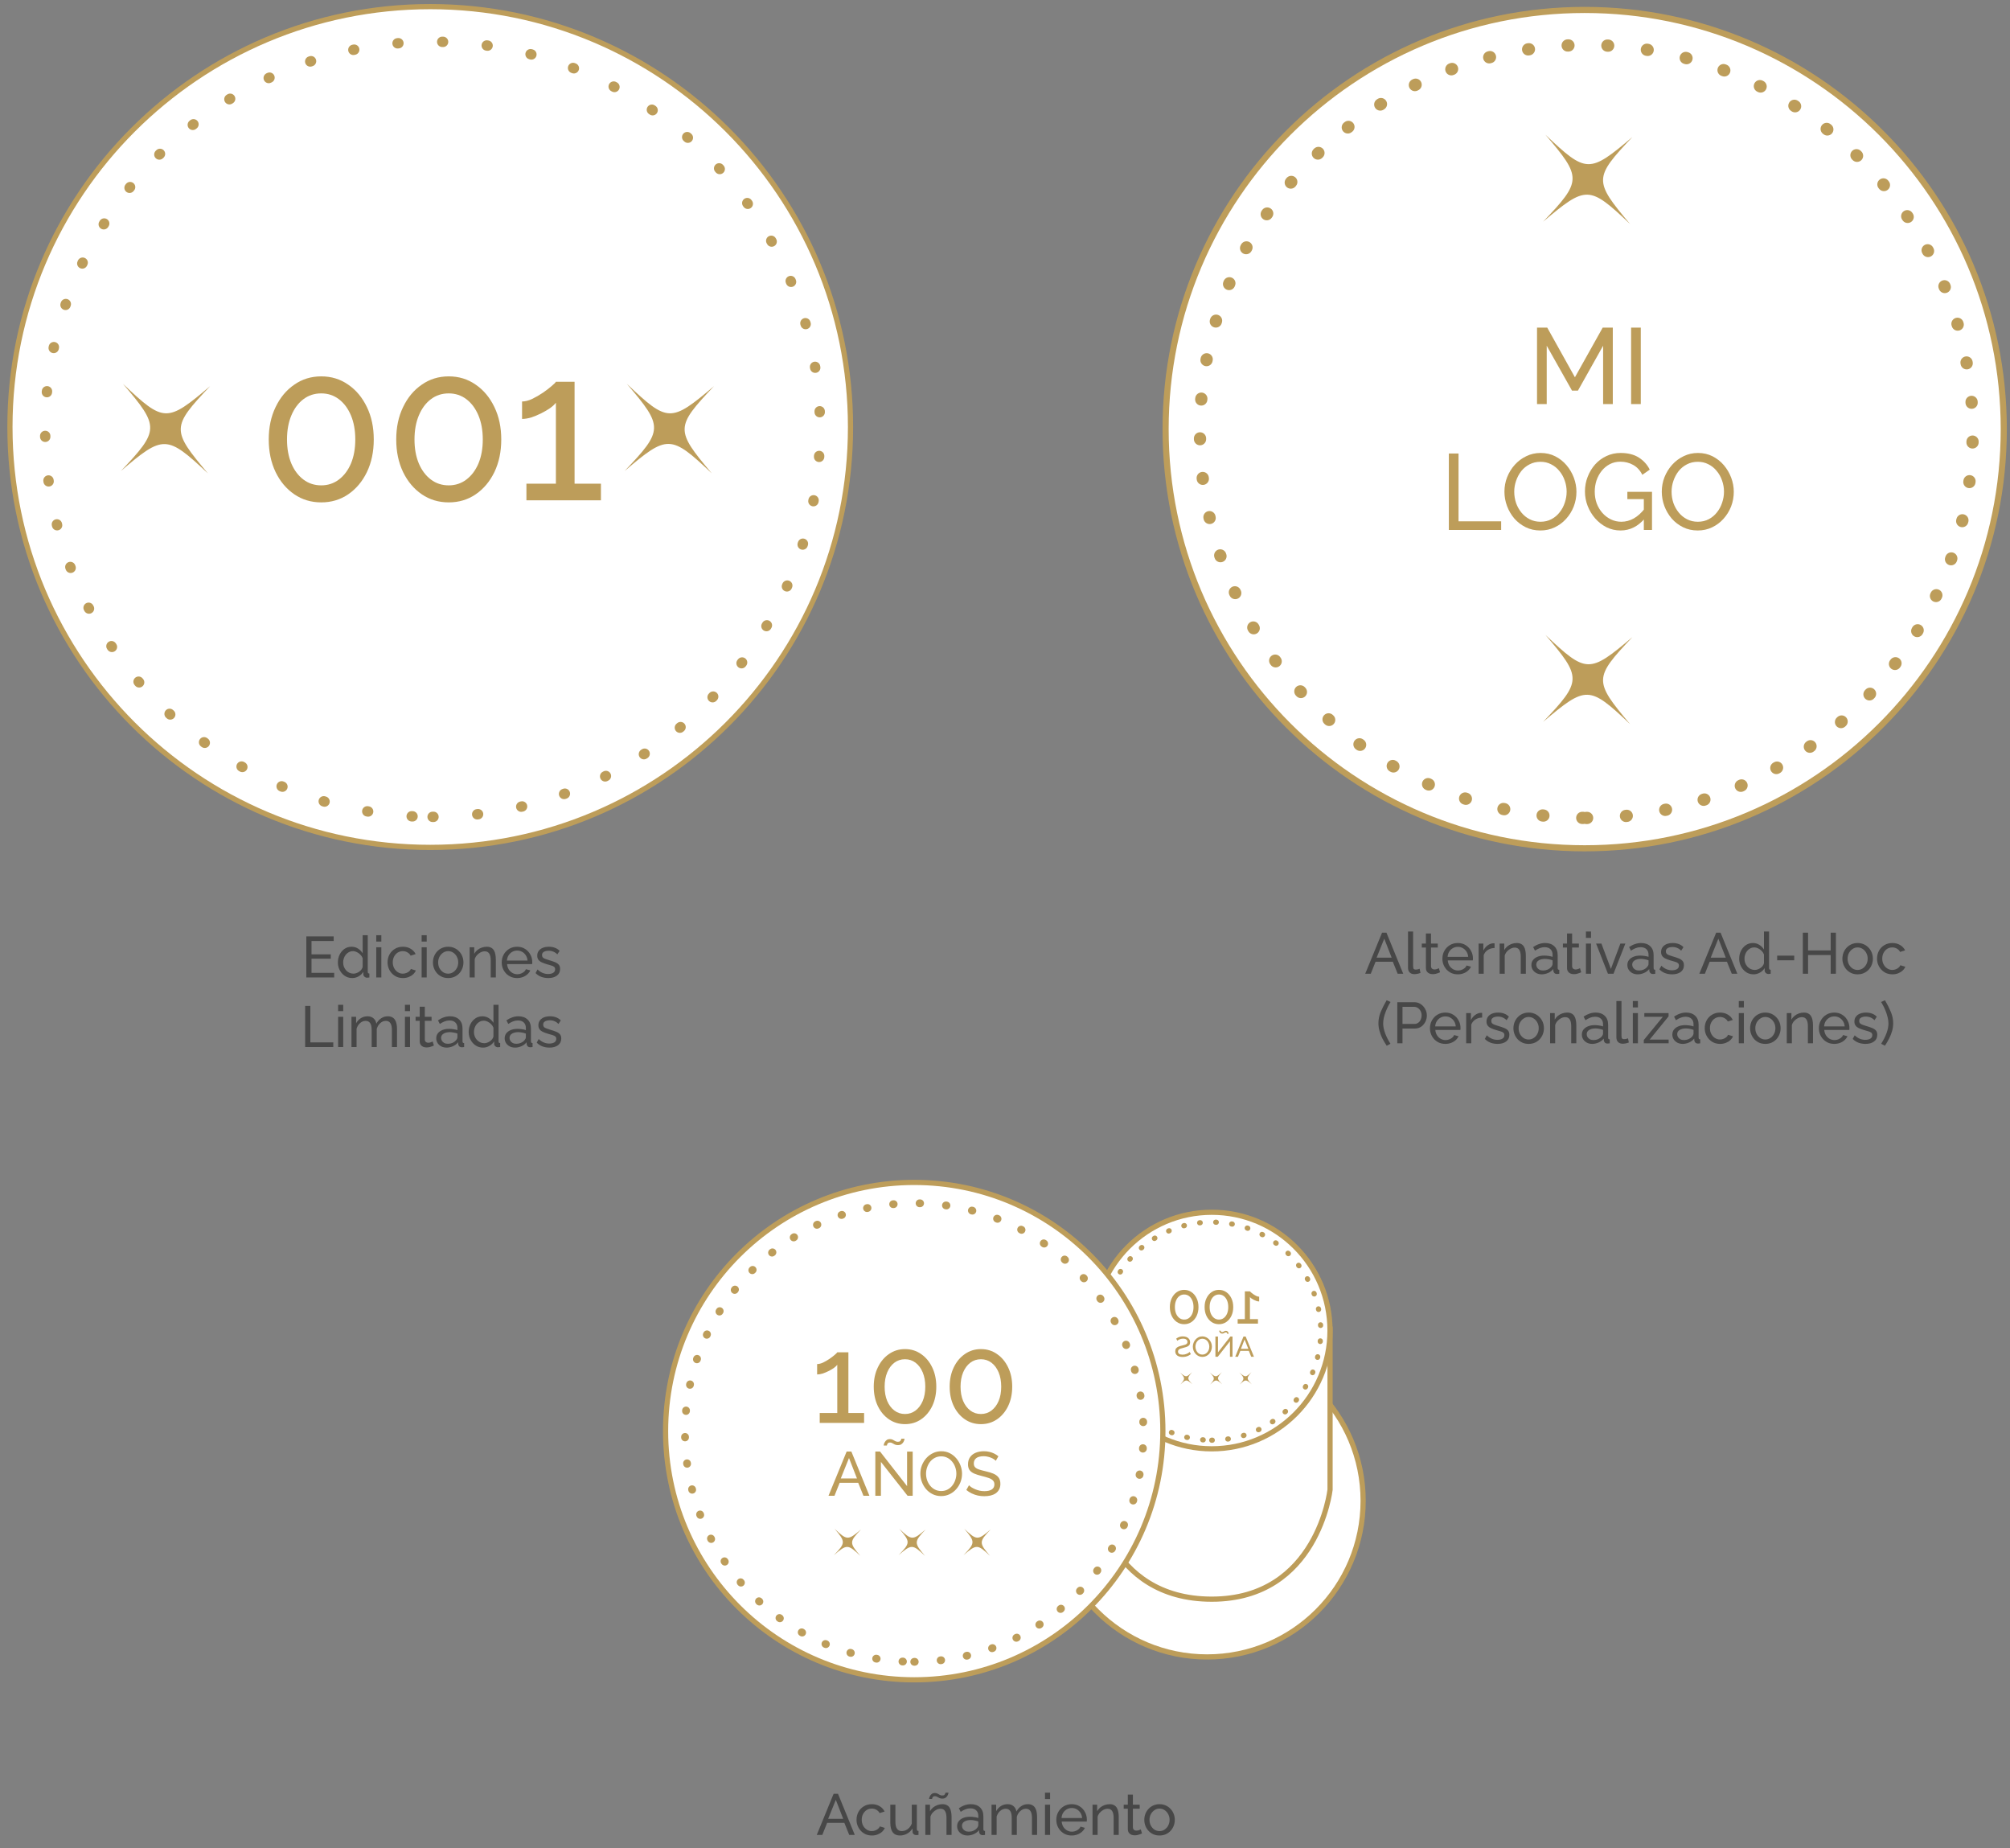 <svg width="607" height="558" viewBox="0 0 607 558" fill="none" xmlns="http://www.w3.org/2000/svg">
<rect x="0" y="0" width="607" height="558" fill="#808080" stroke="none"/>
<g clip-path="url(#clip0_10176_2495)">
<path d="M129.924 255.847C200.022 255.847 256.847 199.022 256.847 128.924C256.847 58.826 200.022 2 129.924 2C59.826 2 3 58.826 3 128.924C3 199.022 59.826 255.847 129.924 255.847Z" fill="white" stroke="#BD9D5A" stroke-width="1.567" stroke-linecap="round" stroke-linejoin="round"/>
<path d="M130.646 246.63C195.274 246.63 247.664 194.239 247.664 129.612C247.664 64.985 195.274 12.595 130.646 12.595C66.019 12.595 13.629 64.985 13.629 129.612C13.629 194.239 66.019 246.63 130.646 246.63Z" stroke="#BD9D5A" stroke-width="3.134" stroke-miterlimit="10" stroke-linecap="round" stroke-dasharray="0.26 13.24"/>
<path d="M189.302 115.892C201.698 127.626 202.545 127.652 215.63 116.581C203.922 128.95 203.896 129.824 214.941 142.908C202.545 131.201 201.565 131.175 188.613 142.22C200.347 129.877 200.373 128.844 189.302 115.892Z" fill="#BD9D5A"/>
<path d="M37.136 115.892C49.531 127.626 50.379 127.652 63.463 116.581C51.756 128.95 51.73 129.824 62.775 142.908C50.379 131.334 49.373 131.175 36.5 142.22C48.181 129.877 48.207 128.844 37.136 115.892Z" fill="#BD9D5A"/>
<path d="M112.873 132.689C112.873 136.367 112.184 139.647 110.805 142.53C109.426 145.371 107.546 147.607 105.164 149.237C102.782 150.866 100.066 151.681 97.016 151.681C93.965 151.681 91.249 150.866 88.868 149.237C86.486 147.607 84.605 145.371 83.226 142.53C81.847 139.647 81.158 136.367 81.158 132.689C81.158 129.012 81.847 125.753 83.226 122.912C84.605 120.028 86.486 117.772 88.868 116.142C91.249 114.471 93.965 113.635 97.016 113.635C100.066 113.635 102.782 114.471 105.164 116.142C107.546 117.772 109.426 120.028 110.805 122.912C112.184 125.753 112.873 129.012 112.873 132.689ZM107.295 132.689C107.295 129.932 106.856 127.508 105.979 125.419C105.101 123.329 103.889 121.7 102.343 120.53C100.797 119.36 99.021 118.775 97.016 118.775C94.968 118.775 93.171 119.36 91.625 120.53C90.079 121.7 88.868 123.329 87.99 125.419C87.112 127.508 86.674 129.932 86.674 132.689C86.674 135.447 87.112 137.871 87.99 139.96C88.868 142.008 90.079 143.616 91.625 144.786C93.171 145.956 94.968 146.541 97.016 146.541C99.021 146.541 100.797 145.956 102.343 144.786C103.889 143.616 105.101 142.008 105.979 139.96C106.856 137.871 107.295 135.447 107.295 132.689ZM151.374 132.689C151.374 136.367 150.684 139.647 149.306 142.53C147.927 145.371 146.046 147.607 143.664 149.237C141.283 150.866 138.567 151.681 135.516 151.681C132.466 151.681 129.75 150.866 127.368 149.237C124.986 147.607 123.106 145.371 121.727 142.53C120.348 139.647 119.659 136.367 119.659 132.689C119.659 129.012 120.348 125.753 121.727 122.912C123.106 120.028 124.986 117.772 127.368 116.142C129.75 114.471 132.466 113.635 135.516 113.635C138.567 113.635 141.283 114.471 143.664 116.142C146.046 117.772 147.927 120.028 149.306 122.912C150.684 125.753 151.374 129.012 151.374 132.689ZM145.796 132.689C145.796 129.932 145.357 127.508 144.479 125.419C143.602 123.329 142.39 121.7 140.844 120.53C139.298 119.36 137.522 118.775 135.516 118.775C133.469 118.775 131.672 119.36 130.126 120.53C128.58 121.7 127.368 123.329 126.491 125.419C125.613 127.508 125.174 129.932 125.174 132.689C125.174 135.447 125.613 137.871 126.491 139.96C127.368 142.008 128.58 143.616 130.126 144.786C131.672 145.956 133.469 146.541 135.516 146.541C137.522 146.541 139.298 145.956 140.844 144.786C142.39 143.616 143.602 142.008 144.479 139.96C145.357 137.871 145.796 135.447 145.796 132.689ZM181.476 146.04V151.054H158.974V146.04H167.874V121.595C167.498 122.097 166.913 122.64 166.119 123.225C165.326 123.768 164.427 124.291 163.424 124.792C162.421 125.293 161.419 125.711 160.416 126.046C159.413 126.338 158.494 126.484 157.658 126.484V121.219C158.577 121.219 159.58 120.969 160.666 120.467C161.795 119.924 162.881 119.297 163.926 118.587C164.97 117.876 165.848 117.208 166.558 116.581C167.31 115.954 167.749 115.516 167.874 115.265H173.516V146.04H181.476Z" fill="#BD9D5A"/>
<path d="M100.924 293.724V295.122H92.501V282.714H100.767V284.112H94.073V288.132H99.893V289.443H94.073V293.724H100.924ZM102.038 290.579C102.038 289.716 102.213 288.93 102.562 288.219C102.924 287.497 103.413 286.92 104.03 286.489C104.659 286.058 105.376 285.843 106.18 285.843C106.914 285.843 107.572 286.035 108.155 286.419C108.737 286.804 109.192 287.27 109.518 287.817V282.365H111.056V293.375C111.056 293.561 111.091 293.701 111.161 293.794C111.242 293.876 111.37 293.922 111.545 293.934V295.122C111.254 295.169 111.027 295.192 110.864 295.192C110.561 295.192 110.293 295.087 110.06 294.878C109.838 294.668 109.728 294.435 109.728 294.179V293.41C109.366 293.992 108.883 294.452 108.277 294.79C107.671 295.128 107.042 295.297 106.39 295.297C105.76 295.297 105.178 295.175 104.642 294.93C104.118 294.674 103.658 294.324 103.261 293.882C102.877 293.439 102.574 292.938 102.353 292.379C102.143 291.808 102.038 291.208 102.038 290.579ZM109.518 291.924V289.303C109.378 288.907 109.151 288.551 108.836 288.237C108.522 287.911 108.166 287.654 107.77 287.468C107.386 287.27 107.001 287.171 106.617 287.171C106.162 287.171 105.749 287.27 105.376 287.468C105.015 287.654 104.7 287.911 104.432 288.237C104.176 288.551 103.978 288.912 103.838 289.32C103.698 289.728 103.628 290.153 103.628 290.596C103.628 291.05 103.704 291.481 103.856 291.889C104.019 292.297 104.24 292.658 104.52 292.973C104.811 293.287 105.143 293.532 105.516 293.707C105.9 293.882 106.314 293.969 106.757 293.969C107.036 293.969 107.322 293.916 107.613 293.812C107.916 293.707 108.201 293.561 108.469 293.375C108.737 293.188 108.964 292.973 109.151 292.728C109.337 292.472 109.46 292.204 109.518 291.924ZM113.623 295.122V286H115.161V295.122H113.623ZM113.623 284.287V282.365H115.161V284.287H113.623ZM121.688 295.297C121 295.297 120.371 295.175 119.8 294.93C119.241 294.674 118.752 294.324 118.332 293.882C117.925 293.439 117.604 292.932 117.371 292.361C117.15 291.79 117.039 291.184 117.039 290.544C117.039 289.681 117.231 288.895 117.616 288.184C118 287.474 118.542 286.909 119.241 286.489C119.94 286.058 120.75 285.843 121.67 285.843C122.567 285.843 123.348 286.046 124.012 286.454C124.688 286.85 125.189 287.386 125.515 288.062L124.012 288.534C123.779 288.103 123.453 287.771 123.033 287.538C122.614 287.293 122.148 287.171 121.635 287.171C121.076 287.171 120.563 287.316 120.097 287.608C119.643 287.899 119.282 288.301 119.014 288.813C118.746 289.314 118.612 289.891 118.612 290.544C118.612 291.184 118.746 291.767 119.014 292.291C119.294 292.804 119.661 293.212 120.115 293.515C120.581 293.817 121.094 293.969 121.653 293.969C122.014 293.969 122.358 293.905 122.684 293.777C123.022 293.648 123.313 293.48 123.558 293.27C123.814 293.048 123.989 292.81 124.082 292.553L125.585 293.008C125.399 293.45 125.113 293.847 124.729 294.196C124.356 294.534 123.907 294.802 123.383 295C122.87 295.198 122.305 295.297 121.688 295.297ZM127.327 295.122V286H128.865V295.122H127.327ZM127.327 284.287V282.365H128.865V284.287H127.327ZM135.34 295.297C134.652 295.297 134.029 295.175 133.47 294.93C132.911 294.674 132.427 294.33 132.019 293.899C131.611 293.456 131.297 292.949 131.076 292.379C130.854 291.808 130.744 291.208 130.744 290.579C130.744 289.938 130.854 289.332 131.076 288.761C131.297 288.19 131.611 287.689 132.019 287.258C132.427 286.815 132.911 286.472 133.47 286.227C134.041 285.971 134.664 285.843 135.34 285.843C136.027 285.843 136.65 285.971 137.21 286.227C137.769 286.472 138.252 286.815 138.66 287.258C139.08 287.689 139.4 288.19 139.621 288.761C139.843 289.332 139.953 289.938 139.953 290.579C139.953 291.208 139.843 291.808 139.621 292.379C139.4 292.949 139.085 293.456 138.678 293.899C138.27 294.33 137.781 294.674 137.21 294.93C136.65 295.175 136.027 295.297 135.34 295.297ZM132.316 290.596C132.316 291.225 132.45 291.796 132.718 292.309C132.998 292.821 133.365 293.229 133.819 293.532C134.274 293.823 134.78 293.969 135.34 293.969C135.899 293.969 136.406 293.817 136.86 293.515C137.326 293.212 137.693 292.804 137.961 292.291C138.241 291.767 138.381 291.19 138.381 290.561C138.381 289.932 138.241 289.361 137.961 288.848C137.693 288.336 137.326 287.928 136.86 287.625C136.406 287.322 135.899 287.171 135.34 287.171C134.78 287.171 134.274 287.328 133.819 287.643C133.365 287.945 132.998 288.353 132.718 288.866C132.45 289.379 132.316 289.955 132.316 290.596ZM149.734 295.122H148.196V290.019C148.196 289.052 148.044 288.347 147.741 287.905C147.45 287.45 147.002 287.223 146.396 287.223C145.976 287.223 145.557 287.328 145.137 287.538C144.73 287.747 144.363 288.033 144.036 288.394C143.722 288.744 143.495 289.151 143.355 289.617V295.122H141.817V286H143.215V287.957C143.46 287.526 143.774 287.153 144.159 286.839C144.543 286.524 144.98 286.279 145.469 286.105C145.959 285.93 146.471 285.843 147.007 285.843C147.532 285.843 147.969 285.942 148.318 286.14C148.679 286.326 148.959 286.594 149.157 286.944C149.367 287.281 149.512 287.683 149.594 288.149C149.687 288.615 149.734 289.122 149.734 289.67V295.122ZM156.162 295.297C155.475 295.297 154.846 295.175 154.275 294.93C153.715 294.674 153.226 294.33 152.807 293.899C152.399 293.456 152.078 292.949 151.845 292.379C151.624 291.808 151.513 291.202 151.513 290.561C151.513 289.699 151.711 288.912 152.108 288.202C152.504 287.491 153.051 286.92 153.75 286.489C154.461 286.058 155.271 285.843 156.18 285.843C157.1 285.843 157.898 286.064 158.574 286.507C159.261 286.938 159.791 287.509 160.164 288.219C160.549 288.918 160.741 289.676 160.741 290.491C160.741 290.608 160.735 290.724 160.723 290.841C160.723 290.946 160.718 291.027 160.706 291.085H153.139C153.185 291.68 153.348 292.21 153.628 292.676C153.919 293.13 154.292 293.491 154.747 293.759C155.201 294.015 155.69 294.144 156.215 294.144C156.774 294.144 157.298 294.004 157.787 293.724C158.288 293.445 158.632 293.078 158.818 292.623L160.147 292.99C159.949 293.433 159.651 293.829 159.255 294.179C158.871 294.528 158.411 294.802 157.875 295C157.35 295.198 156.78 295.297 156.162 295.297ZM153.086 290.019H159.308C159.261 289.425 159.092 288.901 158.801 288.446C158.51 287.992 158.137 287.637 157.682 287.38C157.228 287.124 156.727 286.996 156.18 286.996C155.644 286.996 155.148 287.124 154.694 287.38C154.24 287.637 153.867 287.992 153.576 288.446C153.296 288.901 153.133 289.425 153.086 290.019ZM165.579 295.297C164.821 295.297 164.111 295.175 163.446 294.93C162.782 294.674 162.211 294.295 161.734 293.794L162.328 292.711C162.852 293.2 163.377 293.549 163.901 293.759C164.425 293.969 164.961 294.074 165.509 294.074C166.138 294.074 166.65 293.957 167.047 293.724C167.443 293.48 167.641 293.124 167.641 292.658C167.641 292.32 167.536 292.07 167.326 291.907C167.128 291.744 166.843 291.61 166.47 291.505C166.097 291.388 165.654 291.26 165.142 291.12C164.513 290.934 163.982 290.736 163.551 290.526C163.12 290.316 162.794 290.054 162.573 289.74C162.351 289.425 162.241 289.029 162.241 288.551C162.241 287.969 162.392 287.479 162.695 287.083C162.998 286.676 163.412 286.367 163.936 286.157C164.472 285.947 165.078 285.843 165.753 285.843C166.429 285.843 167.041 285.947 167.588 286.157C168.136 286.367 168.608 286.676 169.004 287.083L168.305 288.149C167.944 287.777 167.548 287.503 167.116 287.328C166.685 287.142 166.202 287.048 165.666 287.048C165.351 287.048 165.043 287.089 164.74 287.171C164.437 287.241 164.186 287.375 163.988 287.573C163.79 287.759 163.691 288.027 163.691 288.377C163.691 288.668 163.767 288.901 163.918 289.076C164.081 289.239 164.314 289.379 164.617 289.495C164.932 289.612 165.311 289.74 165.753 289.879C166.441 290.078 167.035 290.276 167.536 290.474C168.049 290.672 168.445 290.928 168.724 291.243C169.004 291.557 169.144 291.994 169.144 292.553C169.144 293.415 168.817 294.091 168.165 294.581C167.513 295.058 166.65 295.297 165.579 295.297ZM92.151 316.122V303.714H93.724V314.724H100.644V316.122H92.151ZM102.112 316.122V307H103.65V316.122H102.112ZM102.112 305.287V303.365H103.65V305.287H102.112ZM119.893 316.122H118.355V311.019C118.355 310.064 118.198 309.359 117.883 308.905C117.58 308.45 117.126 308.223 116.52 308.223C115.903 308.223 115.344 308.45 114.843 308.905C114.342 309.347 113.986 309.924 113.776 310.635V316.122H112.239V311.019C112.239 310.052 112.087 309.347 111.784 308.905C111.481 308.45 111.027 308.223 110.421 308.223C109.815 308.223 109.256 308.444 108.743 308.887C108.242 309.318 107.887 309.895 107.677 310.617V316.122H106.139V307H107.538V308.957C107.91 308.281 108.394 307.763 108.988 307.402C109.582 307.029 110.252 306.843 110.998 306.843C111.755 306.843 112.361 307.052 112.815 307.472C113.27 307.879 113.549 308.41 113.654 309.062C114.062 308.34 114.557 307.792 115.14 307.419C115.722 307.035 116.386 306.843 117.132 306.843C117.656 306.843 118.093 306.942 118.443 307.14C118.804 307.326 119.089 307.594 119.299 307.944C119.509 308.281 119.66 308.683 119.753 309.149C119.847 309.615 119.893 310.122 119.893 310.67V316.122ZM122.284 316.122V307H123.822V316.122H122.284ZM122.284 305.287V303.365H123.822V305.287H122.284ZM131.031 315.668C130.902 315.726 130.728 315.802 130.506 315.895C130.285 315.988 130.029 316.07 129.737 316.14C129.446 316.21 129.137 316.245 128.811 316.245C128.438 316.245 128.095 316.181 127.78 316.052C127.465 315.913 127.215 315.703 127.029 315.423C126.842 315.132 126.749 314.771 126.749 314.34V308.206H125.508V307H126.749V303.959H128.287V307H130.332V308.206H128.287V313.868C128.31 314.194 128.421 314.439 128.619 314.602C128.817 314.753 129.05 314.829 129.318 314.829C129.621 314.829 129.9 314.777 130.157 314.672C130.413 314.567 130.582 314.491 130.664 314.445L131.031 315.668ZM131.739 313.483C131.739 312.901 131.903 312.4 132.229 311.98C132.567 311.549 133.027 311.217 133.609 310.984C134.192 310.751 134.868 310.635 135.637 310.635C136.044 310.635 136.475 310.67 136.93 310.74C137.384 310.798 137.786 310.891 138.136 311.019V310.355C138.136 309.656 137.926 309.109 137.507 308.712C137.087 308.305 136.493 308.101 135.724 308.101C135.223 308.101 134.74 308.194 134.273 308.38C133.819 308.555 133.336 308.811 132.823 309.149L132.264 308.066C132.858 307.658 133.452 307.355 134.046 307.157C134.64 306.947 135.258 306.843 135.899 306.843C137.064 306.843 137.984 307.169 138.66 307.821C139.336 308.462 139.674 309.359 139.674 310.512V314.375C139.674 314.561 139.709 314.701 139.778 314.794C139.86 314.876 139.988 314.922 140.163 314.934V316.122C140.011 316.146 139.877 316.163 139.761 316.175C139.656 316.186 139.569 316.192 139.499 316.192C139.138 316.192 138.864 316.093 138.677 315.895C138.503 315.697 138.404 315.487 138.38 315.266L138.345 314.689C137.949 315.202 137.431 315.598 136.79 315.878C136.149 316.157 135.514 316.297 134.885 316.297C134.279 316.297 133.738 316.175 133.26 315.93C132.782 315.674 132.409 315.336 132.141 314.916C131.873 314.485 131.739 314.008 131.739 313.483ZM137.681 314.13C137.821 313.967 137.932 313.804 138.013 313.641C138.095 313.466 138.136 313.32 138.136 313.204V312.068C137.775 311.928 137.396 311.823 137 311.753C136.604 311.672 136.213 311.631 135.829 311.631C135.048 311.631 134.413 311.788 133.924 312.103C133.446 312.406 133.207 312.825 133.207 313.361C133.207 313.652 133.283 313.938 133.435 314.217C133.598 314.485 133.831 314.707 134.134 314.882C134.448 315.056 134.833 315.144 135.287 315.144C135.765 315.144 136.219 315.05 136.65 314.864C137.081 314.666 137.425 314.421 137.681 314.13ZM141.538 311.579C141.538 310.716 141.713 309.93 142.063 309.219C142.424 308.497 142.913 307.92 143.531 307.489C144.16 307.058 144.876 306.843 145.68 306.843C146.414 306.843 147.073 307.035 147.655 307.419C148.238 307.804 148.692 308.27 149.018 308.817V303.365H150.556V314.375C150.556 314.561 150.591 314.701 150.661 314.794C150.743 314.876 150.871 314.922 151.045 314.934V316.122C150.754 316.169 150.527 316.192 150.364 316.192C150.061 316.192 149.793 316.087 149.56 315.878C149.339 315.668 149.228 315.435 149.228 315.179V314.41C148.867 314.992 148.383 315.452 147.777 315.79C147.172 316.128 146.542 316.297 145.89 316.297C145.261 316.297 144.678 316.175 144.142 315.93C143.618 315.674 143.158 315.324 142.762 314.882C142.377 314.439 142.074 313.938 141.853 313.379C141.643 312.808 141.538 312.208 141.538 311.579ZM149.018 312.924V310.303C148.878 309.907 148.651 309.551 148.337 309.237C148.022 308.911 147.667 308.654 147.271 308.468C146.886 308.27 146.502 308.171 146.117 308.171C145.663 308.171 145.249 308.27 144.876 308.468C144.515 308.654 144.201 308.911 143.933 309.237C143.676 309.551 143.478 309.912 143.339 310.32C143.199 310.728 143.129 311.153 143.129 311.596C143.129 312.05 143.205 312.481 143.356 312.889C143.519 313.297 143.74 313.658 144.02 313.973C144.311 314.287 144.643 314.532 145.016 314.707C145.401 314.882 145.814 314.969 146.257 314.969C146.537 314.969 146.822 314.916 147.113 314.812C147.416 314.707 147.702 314.561 147.97 314.375C148.238 314.188 148.465 313.973 148.651 313.728C148.838 313.472 148.96 313.204 149.018 312.924ZM152.407 313.483C152.407 312.901 152.57 312.4 152.896 311.98C153.234 311.549 153.694 311.217 154.277 310.984C154.859 310.751 155.535 310.635 156.304 310.635C156.712 310.635 157.143 310.67 157.597 310.74C158.052 310.798 158.454 310.891 158.803 311.019V310.355C158.803 309.656 158.594 309.109 158.174 308.712C157.755 308.305 157.16 308.101 156.392 308.101C155.891 308.101 155.407 308.194 154.941 308.38C154.487 308.555 154.003 308.811 153.49 309.149L152.931 308.066C153.525 307.658 154.12 307.355 154.714 307.157C155.308 306.947 155.925 306.843 156.566 306.843C157.731 306.843 158.652 307.169 159.328 307.821C160.003 308.462 160.341 309.359 160.341 310.512V314.375C160.341 314.561 160.376 314.701 160.446 314.794C160.528 314.876 160.656 314.922 160.83 314.934V316.122C160.679 316.146 160.545 316.163 160.428 316.175C160.324 316.186 160.236 316.192 160.166 316.192C159.805 316.192 159.531 316.093 159.345 315.895C159.17 315.697 159.071 315.487 159.048 315.266L159.013 314.689C158.617 315.202 158.098 315.598 157.458 315.878C156.817 316.157 156.182 316.297 155.553 316.297C154.947 316.297 154.405 316.175 153.927 315.93C153.45 315.674 153.077 315.336 152.809 314.916C152.541 314.485 152.407 314.008 152.407 313.483ZM158.349 314.13C158.489 313.967 158.599 313.804 158.681 313.641C158.762 313.466 158.803 313.32 158.803 313.204V312.068C158.442 311.928 158.063 311.823 157.667 311.753C157.271 311.672 156.881 311.631 156.496 311.631C155.716 311.631 155.081 311.788 154.591 312.103C154.114 312.406 153.875 312.825 153.875 313.361C153.875 313.652 153.951 313.938 154.102 314.217C154.265 314.485 154.498 314.707 154.801 314.882C155.116 315.056 155.5 315.144 155.955 315.144C156.432 315.144 156.887 315.05 157.318 314.864C157.749 314.666 158.093 314.421 158.349 314.13ZM165.928 316.297C165.171 316.297 164.46 316.175 163.796 315.93C163.132 315.674 162.561 315.295 162.084 314.794L162.678 313.711C163.202 314.2 163.726 314.549 164.251 314.759C164.775 314.969 165.311 315.074 165.859 315.074C166.488 315.074 167 314.957 167.396 314.724C167.793 314.48 167.991 314.124 167.991 313.658C167.991 313.32 167.886 313.07 167.676 312.907C167.478 312.744 167.193 312.61 166.82 312.505C166.447 312.388 166.004 312.26 165.492 312.12C164.862 311.934 164.332 311.736 163.901 311.526C163.47 311.316 163.144 311.054 162.923 310.74C162.701 310.425 162.59 310.029 162.59 309.551C162.59 308.969 162.742 308.479 163.045 308.083C163.348 307.676 163.761 307.367 164.286 307.157C164.822 306.947 165.427 306.843 166.103 306.843C166.779 306.843 167.391 306.947 167.938 307.157C168.486 307.367 168.958 307.676 169.354 308.083L168.655 309.149C168.294 308.777 167.897 308.503 167.466 308.328C167.035 308.142 166.552 308.048 166.016 308.048C165.701 308.048 165.392 308.089 165.09 308.171C164.787 308.241 164.536 308.375 164.338 308.573C164.14 308.759 164.041 309.027 164.041 309.377C164.041 309.668 164.117 309.901 164.268 310.076C164.431 310.239 164.664 310.379 164.967 310.495C165.282 310.612 165.66 310.74 166.103 310.879C166.791 311.078 167.385 311.276 167.886 311.474C168.398 311.672 168.794 311.928 169.074 312.243C169.354 312.557 169.494 312.994 169.494 313.553C169.494 314.415 169.167 315.091 168.515 315.581C167.862 316.058 167 316.297 165.928 316.297Z" fill="#474747"/>
<path d="M417.367 281.592H418.695L423.763 294H422.085L420.617 290.365H415.409L413.959 294H412.281L417.367 281.592ZM420.268 289.142L418.031 283.409L415.724 289.142H420.268ZM425.209 281.242H426.747V291.641C426.747 292.142 426.817 292.45 426.957 292.567C427.097 292.683 427.266 292.742 427.464 292.742C427.708 292.742 427.941 292.718 428.163 292.672C428.384 292.614 428.57 292.555 428.722 292.497L428.967 293.755C428.71 293.86 428.407 293.948 428.058 294.017C427.708 294.087 427.4 294.122 427.132 294.122C426.537 294.122 426.066 293.953 425.716 293.616C425.378 293.278 425.209 292.806 425.209 292.2V281.242ZM434.893 293.546C434.765 293.604 434.59 293.68 434.369 293.773C434.148 293.866 433.891 293.948 433.6 294.017C433.309 294.087 433 294.122 432.674 294.122C432.301 294.122 431.957 294.058 431.643 293.93C431.328 293.79 431.078 293.581 430.891 293.301C430.705 293.01 430.612 292.649 430.612 292.217V286.083H429.371V284.877H430.612V281.837H432.15V284.877H434.194V286.083H432.15V291.746C432.173 292.072 432.284 292.316 432.482 292.48C432.68 292.631 432.913 292.707 433.181 292.707C433.484 292.707 433.763 292.654 434.02 292.549C434.276 292.445 434.445 292.369 434.526 292.322L434.893 293.546ZM440.236 294.175C439.549 294.175 438.92 294.052 438.349 293.808C437.79 293.551 437.3 293.208 436.881 292.777C436.473 292.334 436.153 291.827 435.92 291.256C435.698 290.685 435.588 290.08 435.588 289.439C435.588 288.577 435.786 287.79 436.182 287.079C436.578 286.369 437.126 285.798 437.825 285.367C438.535 284.936 439.345 284.72 440.254 284.72C441.174 284.72 441.972 284.942 442.648 285.384C443.335 285.815 443.865 286.386 444.238 287.097C444.623 287.796 444.815 288.553 444.815 289.369C444.815 289.485 444.809 289.602 444.798 289.718C444.798 289.823 444.792 289.905 444.78 289.963H437.213C437.259 290.557 437.423 291.087 437.702 291.553C437.993 292.008 438.366 292.369 438.821 292.637C439.275 292.893 439.764 293.021 440.289 293.021C440.848 293.021 441.372 292.882 441.862 292.602C442.363 292.322 442.706 291.955 442.893 291.501L444.221 291.868C444.023 292.311 443.726 292.707 443.33 293.056C442.945 293.406 442.485 293.68 441.949 293.878C441.425 294.076 440.854 294.175 440.236 294.175ZM437.16 288.897H443.382C443.335 288.303 443.166 287.779 442.875 287.324C442.584 286.87 442.211 286.514 441.757 286.258C441.302 286.002 440.801 285.874 440.254 285.874C439.718 285.874 439.223 286.002 438.768 286.258C438.314 286.514 437.941 286.87 437.65 287.324C437.37 287.779 437.207 288.303 437.16 288.897ZM451.348 286.223C450.579 286.235 449.897 286.433 449.303 286.817C448.721 287.19 448.307 287.709 448.062 288.373V294H446.524V284.877H447.958V286.992C448.272 286.363 448.686 285.856 449.198 285.472C449.723 285.076 450.27 284.854 450.841 284.808C450.958 284.808 451.057 284.808 451.138 284.808C451.22 284.808 451.29 284.813 451.348 284.825V286.223ZM460.79 294H459.252V288.897C459.252 287.93 459.101 287.225 458.798 286.782C458.506 286.328 458.058 286.101 457.452 286.101C457.033 286.101 456.613 286.206 456.194 286.415C455.786 286.625 455.419 286.911 455.093 287.272C454.778 287.621 454.551 288.029 454.411 288.495V294H452.873V284.877H454.271V286.835C454.516 286.404 454.831 286.031 455.215 285.716C455.6 285.402 456.036 285.157 456.526 284.982C457.015 284.808 457.528 284.72 458.064 284.72C458.588 284.72 459.025 284.819 459.374 285.017C459.736 285.204 460.015 285.472 460.213 285.821C460.423 286.159 460.569 286.561 460.65 287.027C460.743 287.493 460.79 288 460.79 288.547V294ZM462.465 291.361C462.465 290.779 462.628 290.278 462.954 289.858C463.292 289.427 463.752 289.095 464.335 288.862C464.917 288.629 465.593 288.513 466.362 288.513C466.77 288.513 467.201 288.547 467.655 288.617C468.11 288.676 468.512 288.769 468.861 288.897V288.233C468.861 287.534 468.651 286.986 468.232 286.59C467.813 286.182 467.218 285.978 466.449 285.978C465.948 285.978 465.465 286.072 464.999 286.258C464.545 286.433 464.061 286.689 463.548 287.027L462.989 285.944C463.583 285.536 464.178 285.233 464.772 285.035C465.366 284.825 465.983 284.72 466.624 284.72C467.789 284.72 468.71 285.046 469.385 285.699C470.061 286.34 470.399 287.237 470.399 288.39V292.252C470.399 292.439 470.434 292.579 470.504 292.672C470.585 292.753 470.714 292.8 470.888 292.812V294C470.737 294.023 470.603 294.041 470.486 294.052C470.382 294.064 470.294 294.07 470.224 294.07C469.863 294.07 469.589 293.971 469.403 293.773C469.228 293.575 469.129 293.365 469.106 293.144L469.071 292.567C468.675 293.08 468.156 293.476 467.515 293.755C466.875 294.035 466.24 294.175 465.611 294.175C465.005 294.175 464.463 294.052 463.985 293.808C463.508 293.551 463.135 293.214 462.867 292.794C462.599 292.363 462.465 291.885 462.465 291.361ZM468.407 292.008C468.547 291.845 468.657 291.682 468.739 291.518C468.82 291.344 468.861 291.198 468.861 291.081V289.946C468.5 289.806 468.121 289.701 467.725 289.631C467.329 289.549 466.939 289.509 466.554 289.509C465.774 289.509 465.139 289.666 464.649 289.98C464.172 290.283 463.933 290.703 463.933 291.239C463.933 291.53 464.009 291.815 464.16 292.095C464.323 292.363 464.556 292.584 464.859 292.759C465.174 292.934 465.558 293.021 466.013 293.021C466.49 293.021 466.945 292.928 467.376 292.742C467.807 292.544 468.15 292.299 468.407 292.008ZM477.508 293.546C477.38 293.604 477.205 293.68 476.984 293.773C476.763 293.866 476.506 293.948 476.215 294.017C475.924 294.087 475.615 294.122 475.289 294.122C474.916 294.122 474.572 294.058 474.258 293.93C473.943 293.79 473.693 293.581 473.506 293.301C473.32 293.01 473.227 292.649 473.227 292.217V286.083H471.986V284.877H473.227V281.837H474.765V284.877H476.809V286.083H474.765V291.746C474.788 292.072 474.899 292.316 475.097 292.48C475.295 292.631 475.528 292.707 475.796 292.707C476.099 292.707 476.378 292.654 476.635 292.549C476.891 292.445 477.06 292.369 477.141 292.322L477.508 293.546ZM478.934 294V284.877H480.472V294H478.934ZM478.934 283.165V281.242H480.472V283.165H478.934ZM485.583 294L482 284.877H483.608L486.474 292.532L489.34 284.877H490.843L487.261 294H485.583ZM491.444 291.361C491.444 290.779 491.607 290.278 491.933 289.858C492.271 289.427 492.731 289.095 493.314 288.862C493.896 288.629 494.572 288.513 495.341 288.513C495.749 288.513 496.18 288.547 496.634 288.617C497.089 288.676 497.491 288.769 497.84 288.897V288.233C497.84 287.534 497.63 286.986 497.211 286.59C496.791 286.182 496.197 285.978 495.428 285.978C494.927 285.978 494.444 286.072 493.978 286.258C493.523 286.433 493.04 286.689 492.527 287.027L491.968 285.944C492.562 285.536 493.156 285.233 493.751 285.035C494.345 284.825 494.962 284.72 495.603 284.72C496.768 284.72 497.689 285.046 498.364 285.699C499.04 286.34 499.378 287.237 499.378 288.39V292.252C499.378 292.439 499.413 292.579 499.483 292.672C499.564 292.753 499.692 292.8 499.867 292.812V294C499.716 294.023 499.582 294.041 499.465 294.052C499.36 294.064 499.273 294.07 499.203 294.07C498.842 294.07 498.568 293.971 498.382 293.773C498.207 293.575 498.108 293.365 498.085 293.144L498.05 292.567C497.654 293.08 497.135 293.476 496.494 293.755C495.854 294.035 495.219 294.175 494.589 294.175C493.984 294.175 493.442 294.052 492.964 293.808C492.487 293.551 492.114 293.214 491.846 292.794C491.578 292.363 491.444 291.885 491.444 291.361ZM497.386 292.008C497.525 291.845 497.636 291.682 497.718 291.518C497.799 291.344 497.84 291.198 497.84 291.081V289.946C497.479 289.806 497.1 289.701 496.704 289.631C496.308 289.549 495.918 289.509 495.533 289.509C494.753 289.509 494.118 289.666 493.628 289.98C493.151 290.283 492.912 290.703 492.912 291.239C492.912 291.53 492.987 291.815 493.139 292.095C493.302 292.363 493.535 292.584 493.838 292.759C494.153 292.934 494.537 293.021 494.991 293.021C495.469 293.021 495.923 292.928 496.355 292.742C496.786 292.544 497.129 292.299 497.386 292.008ZM504.965 294.175C504.208 294.175 503.497 294.052 502.833 293.808C502.169 293.551 501.598 293.173 501.12 292.672L501.715 291.588C502.239 292.078 502.763 292.427 503.288 292.637C503.812 292.847 504.348 292.951 504.895 292.951C505.524 292.951 506.037 292.835 506.433 292.602C506.829 292.357 507.027 292.002 507.027 291.536C507.027 291.198 506.923 290.948 506.713 290.784C506.515 290.621 506.229 290.487 505.857 290.382C505.484 290.266 505.041 290.138 504.528 289.998C503.899 289.812 503.369 289.614 502.938 289.404C502.507 289.194 502.181 288.932 501.959 288.617C501.738 288.303 501.627 287.907 501.627 287.429C501.627 286.846 501.779 286.357 502.082 285.961C502.385 285.553 502.798 285.244 503.322 285.035C503.858 284.825 504.464 284.72 505.14 284.72C505.816 284.72 506.427 284.825 506.975 285.035C507.523 285.244 507.994 285.553 508.391 285.961L507.691 287.027C507.33 286.654 506.934 286.38 506.503 286.206C506.072 286.019 505.589 285.926 505.053 285.926C504.738 285.926 504.429 285.967 504.126 286.048C503.823 286.118 503.573 286.252 503.375 286.45C503.177 286.637 503.078 286.905 503.078 287.254C503.078 287.545 503.154 287.779 503.305 287.953C503.468 288.116 503.701 288.256 504.004 288.373C504.319 288.489 504.697 288.617 505.14 288.757C505.827 288.955 506.422 289.153 506.923 289.351C507.435 289.549 507.831 289.806 508.111 290.12C508.391 290.435 508.53 290.872 508.53 291.431C508.53 292.293 508.204 292.969 507.552 293.458C506.899 293.936 506.037 294.175 504.965 294.175ZM518.264 281.592H519.592L524.66 294H522.982L521.514 290.365H516.307L514.856 294H513.178L518.264 281.592ZM521.165 289.142L518.928 283.409L516.621 289.142H521.165ZM525.221 289.456C525.221 288.594 525.396 287.808 525.746 287.097C526.107 286.375 526.596 285.798 527.214 285.367C527.843 284.936 528.559 284.72 529.363 284.72C530.097 284.72 530.755 284.912 531.338 285.297C531.92 285.681 532.375 286.147 532.701 286.695V281.242H534.239V292.252C534.239 292.439 534.274 292.579 534.344 292.672C534.425 292.753 534.553 292.8 534.728 292.812V294C534.437 294.047 534.21 294.07 534.047 294.07C533.744 294.07 533.476 293.965 533.243 293.755C533.021 293.546 532.911 293.313 532.911 293.056V292.287C532.55 292.87 532.066 293.33 531.46 293.668C530.854 294.006 530.225 294.175 529.573 294.175C528.944 294.175 528.361 294.052 527.825 293.808C527.301 293.551 526.841 293.202 526.445 292.759C526.06 292.316 525.757 291.815 525.536 291.256C525.326 290.685 525.221 290.085 525.221 289.456ZM532.701 290.802V288.18C532.561 287.784 532.334 287.429 532.019 287.114C531.705 286.788 531.35 286.532 530.953 286.345C530.569 286.147 530.184 286.048 529.8 286.048C529.346 286.048 528.932 286.147 528.559 286.345C528.198 286.532 527.883 286.788 527.615 287.114C527.359 287.429 527.161 287.79 527.021 288.198C526.881 288.606 526.812 289.031 526.812 289.474C526.812 289.928 526.887 290.359 527.039 290.767C527.202 291.175 527.423 291.536 527.703 291.85C527.994 292.165 528.326 292.41 528.699 292.584C529.083 292.759 529.497 292.847 529.94 292.847C530.219 292.847 530.505 292.794 530.796 292.689C531.099 292.584 531.384 292.439 531.652 292.252C531.92 292.066 532.148 291.85 532.334 291.606C532.52 291.349 532.643 291.081 532.701 290.802ZM536.684 289.928V288.53H541.839V289.928H536.684ZM554.42 281.592V294H552.847V288.355H546.014V294H544.441V281.592H546.014V286.957H552.847V281.592H554.42ZM560.98 294.175C560.293 294.175 559.67 294.052 559.111 293.808C558.551 293.551 558.068 293.208 557.66 292.777C557.252 292.334 556.938 291.827 556.716 291.256C556.495 290.685 556.384 290.085 556.384 289.456C556.384 288.815 556.495 288.21 556.716 287.639C556.938 287.068 557.252 286.567 557.66 286.136C558.068 285.693 558.551 285.349 559.111 285.105C559.681 284.848 560.305 284.72 560.98 284.72C561.668 284.72 562.291 284.848 562.85 285.105C563.41 285.349 563.893 285.693 564.301 286.136C564.72 286.567 565.041 287.068 565.262 287.639C565.483 288.21 565.594 288.815 565.594 289.456C565.594 290.085 565.483 290.685 565.262 291.256C565.041 291.827 564.726 292.334 564.318 292.777C563.911 293.208 563.421 293.551 562.85 293.808C562.291 294.052 561.668 294.175 560.98 294.175ZM557.957 289.474C557.957 290.103 558.091 290.674 558.359 291.186C558.639 291.699 559.006 292.107 559.46 292.41C559.914 292.701 560.421 292.847 560.98 292.847C561.54 292.847 562.047 292.695 562.501 292.392C562.967 292.089 563.334 291.682 563.602 291.169C563.881 290.645 564.021 290.068 564.021 289.439C564.021 288.81 563.881 288.239 563.602 287.726C563.334 287.213 562.967 286.806 562.501 286.503C562.047 286.2 561.54 286.048 560.98 286.048C560.421 286.048 559.914 286.206 559.46 286.52C559.006 286.823 558.639 287.231 558.359 287.744C558.091 288.256 557.957 288.833 557.957 289.474ZM571.495 294.175C570.807 294.175 570.178 294.052 569.607 293.808C569.048 293.551 568.559 293.202 568.139 292.759C567.731 292.316 567.411 291.81 567.178 291.239C566.957 290.668 566.846 290.062 566.846 289.421C566.846 288.559 567.038 287.773 567.423 287.062C567.807 286.351 568.349 285.786 569.048 285.367C569.747 284.936 570.557 284.72 571.477 284.72C572.374 284.72 573.155 284.924 573.819 285.332C574.495 285.728 574.996 286.264 575.322 286.94L573.819 287.412C573.586 286.98 573.26 286.648 572.84 286.415C572.421 286.171 571.955 286.048 571.442 286.048C570.883 286.048 570.37 286.194 569.904 286.485C569.45 286.777 569.089 287.178 568.821 287.691C568.553 288.192 568.419 288.769 568.419 289.421C568.419 290.062 568.553 290.645 568.821 291.169C569.1 291.682 569.467 292.089 569.922 292.392C570.388 292.695 570.9 292.847 571.46 292.847C571.821 292.847 572.165 292.782 572.491 292.654C572.829 292.526 573.12 292.357 573.365 292.148C573.621 291.926 573.796 291.687 573.889 291.431L575.392 291.885C575.205 292.328 574.92 292.724 574.535 293.074C574.163 293.412 573.714 293.68 573.19 293.878C572.677 294.076 572.112 294.175 571.495 294.175ZM416.271 308.953C416.271 307.765 416.51 306.6 416.987 305.458C417.477 304.316 418.065 303.163 418.752 301.998L419.941 302.522C419.719 302.848 419.481 303.262 419.224 303.763C418.968 304.264 418.723 304.811 418.49 305.406C418.257 306 418.065 306.606 417.914 307.223C417.774 307.841 417.704 308.435 417.704 309.006C417.704 309.926 417.902 310.916 418.298 311.977C418.694 313.025 419.23 314.08 419.906 315.14L418.77 315.734C418.281 315 417.844 314.26 417.459 313.515C417.086 312.757 416.795 311.994 416.585 311.225C416.376 310.456 416.271 309.699 416.271 308.953ZM421.972 315V302.592H427.144C427.692 302.592 428.193 302.708 428.647 302.941C429.102 303.163 429.498 303.466 429.836 303.85C430.174 304.223 430.436 304.648 430.622 305.126C430.809 305.592 430.902 306.07 430.902 306.559C430.902 307.235 430.75 307.881 430.447 308.499C430.145 309.105 429.719 309.6 429.172 309.984C428.624 310.357 427.983 310.544 427.249 310.544H423.544V315H421.972ZM423.544 309.146H427.162C427.593 309.146 427.966 309.029 428.28 308.796C428.607 308.563 428.857 308.248 429.032 307.852C429.218 307.456 429.312 307.025 429.312 306.559C429.312 306.07 429.207 305.633 428.997 305.248C428.787 304.852 428.513 304.543 428.176 304.322C427.838 304.101 427.465 303.99 427.057 303.99H423.544V309.146ZM436.482 315.175C435.794 315.175 435.165 315.052 434.594 314.808C434.035 314.551 433.546 314.208 433.126 313.777C432.718 313.334 432.398 312.827 432.165 312.256C431.944 311.685 431.833 311.08 431.833 310.439C431.833 309.577 432.031 308.79 432.427 308.079C432.823 307.369 433.371 306.798 434.07 306.367C434.781 305.936 435.59 305.72 436.499 305.72C437.42 305.72 438.218 305.942 438.893 306.384C439.581 306.815 440.111 307.386 440.484 308.097C440.868 308.796 441.06 309.553 441.06 310.369C441.06 310.485 441.055 310.602 441.043 310.718C441.043 310.823 441.037 310.905 441.025 310.963H433.458C433.505 311.557 433.668 312.087 433.948 312.553C434.239 313.008 434.612 313.369 435.066 313.637C435.52 313.893 436.01 314.021 436.534 314.021C437.093 314.021 437.618 313.882 438.107 313.602C438.608 313.322 438.952 312.955 439.138 312.501L440.466 312.868C440.268 313.311 439.971 313.707 439.575 314.056C439.19 314.406 438.73 314.68 438.194 314.878C437.67 315.076 437.099 315.175 436.482 315.175ZM433.406 309.897H439.627C439.581 309.303 439.412 308.779 439.121 308.324C438.829 307.87 438.456 307.514 438.002 307.258C437.548 307.002 437.047 306.874 436.499 306.874C435.963 306.874 435.468 307.002 435.014 307.258C434.559 307.514 434.186 307.87 433.895 308.324C433.616 308.779 433.452 309.303 433.406 309.897ZM447.593 307.223C446.824 307.235 446.143 307.433 445.549 307.817C444.966 308.19 444.552 308.709 444.308 309.373V315H442.77V305.877H444.203V307.992C444.517 307.363 444.931 306.856 445.444 306.472C445.968 306.076 446.516 305.854 447.086 305.808C447.203 305.808 447.302 305.808 447.384 305.808C447.465 305.808 447.535 305.813 447.593 305.825V307.223ZM452.247 315.175C451.49 315.175 450.779 315.052 450.115 314.808C449.451 314.551 448.88 314.173 448.402 313.672L448.996 312.588C449.521 313.078 450.045 313.427 450.569 313.637C451.093 313.847 451.629 313.951 452.177 313.951C452.806 313.951 453.319 313.835 453.715 313.602C454.111 313.357 454.309 313.002 454.309 312.536C454.309 312.198 454.204 311.948 453.994 311.784C453.796 311.621 453.511 311.487 453.138 311.382C452.765 311.266 452.323 311.138 451.81 310.998C451.181 310.812 450.651 310.614 450.22 310.404C449.789 310.194 449.462 309.932 449.241 309.617C449.02 309.303 448.909 308.907 448.909 308.429C448.909 307.846 449.06 307.357 449.363 306.961C449.666 306.553 450.08 306.244 450.604 306.035C451.14 305.825 451.746 305.72 452.422 305.72C453.097 305.72 453.709 305.825 454.257 306.035C454.804 306.244 455.276 306.553 455.672 306.961L454.973 308.027C454.612 307.654 454.216 307.38 453.785 307.206C453.354 307.019 452.87 306.926 452.334 306.926C452.02 306.926 451.711 306.967 451.408 307.048C451.105 307.118 450.855 307.252 450.657 307.45C450.458 307.637 450.359 307.905 450.359 308.254C450.359 308.545 450.435 308.779 450.587 308.953C450.75 309.116 450.983 309.256 451.286 309.373C451.6 309.489 451.979 309.617 452.422 309.757C453.109 309.955 453.703 310.153 454.204 310.351C454.717 310.549 455.113 310.806 455.393 311.12C455.672 311.435 455.812 311.872 455.812 312.431C455.812 313.293 455.486 313.969 454.833 314.458C454.181 314.936 453.319 315.175 452.247 315.175ZM461.636 315.175C460.949 315.175 460.326 315.052 459.766 314.808C459.207 314.551 458.724 314.208 458.316 313.777C457.908 313.334 457.594 312.827 457.372 312.256C457.151 311.685 457.04 311.085 457.04 310.456C457.04 309.815 457.151 309.21 457.372 308.639C457.594 308.068 457.908 307.567 458.316 307.136C458.724 306.693 459.207 306.349 459.766 306.105C460.337 305.848 460.961 305.72 461.636 305.72C462.324 305.72 462.947 305.848 463.506 306.105C464.066 306.349 464.549 306.693 464.957 307.136C465.376 307.567 465.697 308.068 465.918 308.639C466.139 309.21 466.25 309.815 466.25 310.456C466.25 311.085 466.139 311.685 465.918 312.256C465.697 312.827 465.382 313.334 464.974 313.777C464.567 314.208 464.077 314.551 463.506 314.808C462.947 315.052 462.324 315.175 461.636 315.175ZM458.613 310.474C458.613 311.103 458.747 311.674 459.015 312.186C459.295 312.699 459.662 313.107 460.116 313.41C460.57 313.701 461.077 313.847 461.636 313.847C462.196 313.847 462.702 313.695 463.157 313.392C463.623 313.089 463.99 312.682 464.258 312.169C464.537 311.645 464.677 311.068 464.677 310.439C464.677 309.81 464.537 309.239 464.258 308.726C463.99 308.213 463.623 307.806 463.157 307.503C462.702 307.2 462.196 307.048 461.636 307.048C461.077 307.048 460.57 307.206 460.116 307.52C459.662 307.823 459.295 308.231 459.015 308.744C458.747 309.256 458.613 309.833 458.613 310.474ZM476.03 315H474.492V309.897C474.492 308.93 474.341 308.225 474.038 307.782C473.747 307.328 473.298 307.101 472.692 307.101C472.273 307.101 471.853 307.206 471.434 307.415C471.026 307.625 470.659 307.911 470.333 308.272C470.019 308.621 469.791 309.029 469.652 309.495V315H468.114V305.877H469.512V307.835C469.756 307.404 470.071 307.031 470.455 306.716C470.84 306.402 471.277 306.157 471.766 305.982C472.255 305.808 472.768 305.72 473.304 305.72C473.828 305.72 474.265 305.819 474.615 306.017C474.976 306.204 475.256 306.472 475.454 306.821C475.663 307.159 475.809 307.561 475.89 308.027C475.984 308.493 476.03 309 476.03 309.547V315ZM477.705 312.361C477.705 311.779 477.868 311.278 478.195 310.858C478.532 310.427 478.993 310.095 479.575 309.862C480.158 309.629 480.833 309.513 481.602 309.513C482.01 309.513 482.441 309.547 482.896 309.617C483.35 309.676 483.752 309.769 484.102 309.897V309.233C484.102 308.534 483.892 307.986 483.472 307.59C483.053 307.182 482.459 306.978 481.69 306.978C481.189 306.978 480.705 307.072 480.239 307.258C479.785 307.433 479.301 307.689 478.789 308.027L478.23 306.944C478.824 306.536 479.418 306.233 480.012 306.035C480.606 305.825 481.224 305.72 481.865 305.72C483.03 305.72 483.95 306.046 484.626 306.699C485.302 307.34 485.639 308.237 485.639 309.39V313.252C485.639 313.439 485.674 313.579 485.744 313.672C485.826 313.753 485.954 313.8 486.129 313.812V315C485.977 315.023 485.843 315.041 485.727 315.052C485.622 315.064 485.535 315.07 485.465 315.07C485.103 315.07 484.83 314.971 484.643 314.773C484.468 314.575 484.369 314.365 484.346 314.144L484.311 313.567C483.915 314.08 483.397 314.476 482.756 314.755C482.115 315.035 481.48 315.175 480.851 315.175C480.245 315.175 479.703 315.052 479.226 314.808C478.748 314.551 478.375 314.214 478.107 313.794C477.839 313.363 477.705 312.885 477.705 312.361ZM483.647 313.008C483.787 312.845 483.898 312.682 483.979 312.518C484.061 312.344 484.102 312.198 484.102 312.081V310.946C483.74 310.806 483.362 310.701 482.966 310.631C482.569 310.549 482.179 310.509 481.795 310.509C481.014 310.509 480.379 310.666 479.89 310.98C479.412 311.283 479.173 311.703 479.173 312.239C479.173 312.53 479.249 312.815 479.4 313.095C479.564 313.363 479.797 313.584 480.099 313.759C480.414 313.934 480.799 314.021 481.253 314.021C481.731 314.021 482.185 313.928 482.616 313.742C483.047 313.544 483.391 313.299 483.647 313.008ZM488.133 302.242H489.671V312.641C489.671 313.142 489.741 313.45 489.881 313.567C490.021 313.683 490.19 313.742 490.388 313.742C490.633 313.742 490.866 313.718 491.087 313.672C491.308 313.614 491.495 313.555 491.646 313.497L491.891 314.755C491.634 314.86 491.332 314.948 490.982 315.017C490.633 315.087 490.324 315.122 490.056 315.122C489.462 315.122 488.99 314.953 488.64 314.616C488.302 314.278 488.133 313.806 488.133 313.2V302.242ZM493.099 315V305.877H494.637V315H493.099ZM493.099 304.165V302.242H494.637V304.165H493.099ZM496.41 314.004L502.16 306.996H496.567V305.877H503.89V306.874L498.175 313.882H503.907V315H496.41V314.004ZM505.029 312.361C505.029 311.779 505.192 311.278 505.518 310.858C505.856 310.427 506.316 310.095 506.899 309.862C507.481 309.629 508.157 309.513 508.926 309.513C509.334 309.513 509.765 309.547 510.219 309.617C510.673 309.676 511.075 309.769 511.425 309.897V309.233C511.425 308.534 511.215 307.986 510.796 307.59C510.376 307.182 509.782 306.978 509.013 306.978C508.512 306.978 508.029 307.072 507.563 307.258C507.108 307.433 506.625 307.689 506.112 308.027L505.553 306.944C506.147 306.536 506.741 306.233 507.336 306.035C507.93 305.825 508.547 305.72 509.188 305.72C510.353 305.72 511.273 306.046 511.949 306.699C512.625 307.34 512.963 308.237 512.963 309.39V313.252C512.963 313.439 512.998 313.579 513.068 313.672C513.149 313.753 513.277 313.8 513.452 313.812V315C513.301 315.023 513.167 315.041 513.05 315.052C512.945 315.064 512.858 315.07 512.788 315.07C512.427 315.07 512.153 314.971 511.967 314.773C511.792 314.575 511.693 314.365 511.67 314.144L511.635 313.567C511.239 314.08 510.72 314.476 510.079 314.755C509.439 315.035 508.804 315.175 508.174 315.175C507.569 315.175 507.027 315.052 506.549 314.808C506.071 314.551 505.699 314.214 505.431 313.794C505.163 313.363 505.029 312.885 505.029 312.361ZM510.971 313.008C511.11 312.845 511.221 312.682 511.303 312.518C511.384 312.344 511.425 312.198 511.425 312.081V310.946C511.064 310.806 510.685 310.701 510.289 310.631C509.893 310.549 509.503 310.509 509.118 310.509C508.338 310.509 507.703 310.666 507.213 310.98C506.736 311.283 506.497 311.703 506.497 312.239C506.497 312.53 506.572 312.815 506.724 313.095C506.887 313.363 507.12 313.584 507.423 313.759C507.738 313.934 508.122 314.021 508.576 314.021C509.054 314.021 509.508 313.928 509.939 313.742C510.371 313.544 510.714 313.299 510.971 313.008ZM519.459 315.175C518.772 315.175 518.142 315.052 517.571 314.808C517.012 314.551 516.523 314.202 516.103 313.759C515.696 313.316 515.375 312.81 515.142 312.239C514.921 311.668 514.81 311.062 514.81 310.421C514.81 309.559 515.003 308.773 515.387 308.062C515.771 307.351 516.313 306.786 517.012 306.367C517.711 305.936 518.521 305.72 519.441 305.72C520.339 305.72 521.119 305.924 521.783 306.332C522.459 306.728 522.96 307.264 523.286 307.94L521.783 308.412C521.55 307.98 521.224 307.648 520.805 307.415C520.385 307.171 519.919 307.048 519.406 307.048C518.847 307.048 518.335 307.194 517.869 307.485C517.414 307.777 517.053 308.178 516.785 308.691C516.517 309.192 516.383 309.769 516.383 310.421C516.383 311.062 516.517 311.645 516.785 312.169C517.065 312.682 517.432 313.089 517.886 313.392C518.352 313.695 518.865 313.847 519.424 313.847C519.785 313.847 520.129 313.782 520.455 313.654C520.793 313.526 521.084 313.357 521.329 313.148C521.585 312.926 521.76 312.687 521.853 312.431L523.356 312.885C523.17 313.328 522.884 313.724 522.5 314.074C522.127 314.412 521.678 314.68 521.154 314.878C520.641 315.076 520.076 315.175 519.459 315.175ZM525.099 315V305.877H526.637V315H525.099ZM525.099 304.165V302.242H526.637V304.165H525.099ZM533.111 315.175C532.423 315.175 531.8 315.052 531.241 314.808C530.682 314.551 530.198 314.208 529.79 313.777C529.383 313.334 529.068 312.827 528.847 312.256C528.625 311.685 528.515 311.085 528.515 310.456C528.515 309.815 528.625 309.21 528.847 308.639C529.068 308.068 529.383 307.567 529.79 307.136C530.198 306.693 530.682 306.349 531.241 306.105C531.812 305.848 532.435 305.72 533.111 305.72C533.798 305.72 534.422 305.848 534.981 306.105C535.54 306.349 536.024 306.693 536.431 307.136C536.851 307.567 537.171 308.068 537.393 308.639C537.614 309.21 537.725 309.815 537.725 310.456C537.725 311.085 537.614 311.685 537.393 312.256C537.171 312.827 536.857 313.334 536.449 313.777C536.041 314.208 535.552 314.551 534.981 314.808C534.422 315.052 533.798 315.175 533.111 315.175ZM530.088 310.474C530.088 311.103 530.221 311.674 530.489 312.186C530.769 312.699 531.136 313.107 531.59 313.41C532.045 313.701 532.552 313.847 533.111 313.847C533.67 313.847 534.177 313.695 534.631 313.392C535.097 313.089 535.464 312.682 535.732 312.169C536.012 311.645 536.152 311.068 536.152 310.439C536.152 309.81 536.012 309.239 535.732 308.726C535.464 308.213 535.097 307.806 534.631 307.503C534.177 307.2 533.67 307.048 533.111 307.048C532.552 307.048 532.045 307.206 531.59 307.52C531.136 307.823 530.769 308.231 530.489 308.744C530.221 309.256 530.088 309.833 530.088 310.474ZM547.505 315H545.967V309.897C545.967 308.93 545.815 308.225 545.512 307.782C545.221 307.328 544.773 307.101 544.167 307.101C543.747 307.101 543.328 307.206 542.909 307.415C542.501 307.625 542.134 307.911 541.808 308.272C541.493 308.621 541.266 309.029 541.126 309.495V315H539.588V305.877H540.986V307.835C541.231 307.404 541.545 307.031 541.93 306.716C542.314 306.402 542.751 306.157 543.241 305.982C543.73 305.808 544.243 305.72 544.778 305.72C545.303 305.72 545.74 305.819 546.089 306.017C546.45 306.204 546.73 306.472 546.928 306.821C547.138 307.159 547.283 307.561 547.365 308.027C547.458 308.493 547.505 309 547.505 309.547V315ZM553.933 315.175C553.246 315.175 552.617 315.052 552.046 314.808C551.487 314.551 550.997 314.208 550.578 313.777C550.17 313.334 549.85 312.827 549.617 312.256C549.395 311.685 549.285 311.08 549.285 310.439C549.285 309.577 549.483 308.79 549.879 308.079C550.275 307.369 550.822 306.798 551.522 306.367C552.232 305.936 553.042 305.72 553.951 305.72C554.871 305.72 555.669 305.942 556.345 306.384C557.032 306.815 557.562 307.386 557.935 308.097C558.32 308.796 558.512 309.553 558.512 310.369C558.512 310.485 558.506 310.602 558.494 310.718C558.494 310.823 558.489 310.905 558.477 310.963H550.91C550.956 311.557 551.12 312.087 551.399 312.553C551.69 313.008 552.063 313.369 552.518 313.637C552.972 313.893 553.461 314.021 553.986 314.021C554.545 314.021 555.069 313.882 555.559 313.602C556.059 313.322 556.403 312.955 556.59 312.501L557.918 312.868C557.72 313.311 557.423 313.707 557.027 314.056C556.642 314.406 556.182 314.68 555.646 314.878C555.122 315.076 554.551 315.175 553.933 315.175ZM550.857 309.897H557.079C557.032 309.303 556.863 308.779 556.572 308.324C556.281 307.87 555.908 307.514 555.454 307.258C554.999 307.002 554.498 306.874 553.951 306.874C553.415 306.874 552.92 307.002 552.465 307.258C552.011 307.514 551.638 307.87 551.347 308.324C551.067 308.779 550.904 309.303 550.857 309.897ZM563.35 315.175C562.592 315.175 561.882 315.052 561.218 314.808C560.554 314.551 559.983 314.173 559.505 313.672L560.099 312.588C560.623 313.078 561.148 313.427 561.672 313.637C562.196 313.847 562.732 313.951 563.28 313.951C563.909 313.951 564.422 313.835 564.818 313.602C565.214 313.357 565.412 313.002 565.412 312.536C565.412 312.198 565.307 311.948 565.097 311.784C564.899 311.621 564.614 311.487 564.241 311.382C563.868 311.266 563.425 311.138 562.913 310.998C562.284 310.812 561.754 310.614 561.322 310.404C560.891 310.194 560.565 309.932 560.344 309.617C560.122 309.303 560.012 308.907 560.012 308.429C560.012 307.846 560.163 307.357 560.466 306.961C560.769 306.553 561.183 306.244 561.707 306.035C562.243 305.825 562.849 305.72 563.524 305.72C564.2 305.72 564.812 305.825 565.359 306.035C565.907 306.244 566.379 306.553 566.775 306.961L566.076 308.027C565.715 307.654 565.319 307.38 564.888 307.206C564.457 307.019 563.973 306.926 563.437 306.926C563.123 306.926 562.814 306.967 562.511 307.048C562.208 307.118 561.957 307.252 561.759 307.45C561.561 307.637 561.462 307.905 561.462 308.254C561.462 308.545 561.538 308.779 561.689 308.953C561.853 309.116 562.086 309.256 562.389 309.373C562.703 309.489 563.082 309.617 563.524 309.757C564.212 309.955 564.806 310.153 565.307 310.351C565.82 310.549 566.216 310.806 566.495 311.12C566.775 311.435 566.915 311.872 566.915 312.431C566.915 313.293 566.589 313.969 565.936 314.458C565.284 314.936 564.422 315.175 563.35 315.175ZM571.726 308.953C571.726 309.699 571.621 310.456 571.411 311.225C571.201 311.994 570.904 312.757 570.52 313.515C570.147 314.26 569.716 315 569.227 315.734L568.091 315.14C568.766 314.08 569.302 313.025 569.698 311.977C570.095 310.916 570.293 309.926 570.293 309.006C570.293 308.435 570.217 307.841 570.065 307.223C569.926 306.606 569.739 306 569.506 305.406C569.273 304.811 569.029 304.264 568.772 303.763C568.516 303.262 568.277 302.848 568.056 302.522L569.244 301.998C569.931 303.163 570.514 304.316 570.992 305.458C571.481 306.6 571.726 307.765 571.726 308.953Z" fill="#474747"/>
<path d="M251.741 541.596H253.069L258.137 554.004H256.459L254.991 550.369H249.783L248.333 554.004H246.655L251.741 541.596ZM254.642 549.145L252.405 543.413L250.098 549.145H254.642ZM263.312 554.178C262.625 554.178 261.996 554.056 261.425 553.811C260.866 553.555 260.376 553.206 259.957 552.763C259.549 552.32 259.229 551.813 258.996 551.242C258.774 550.672 258.664 550.066 258.664 549.425C258.664 548.563 258.856 547.776 259.24 547.066C259.625 546.355 260.167 545.79 260.866 545.37C261.565 544.939 262.374 544.724 263.295 544.724C264.192 544.724 264.972 544.928 265.637 545.336C266.312 545.732 266.813 546.268 267.14 546.943L265.637 547.415C265.404 546.984 265.077 546.652 264.658 546.419C264.238 546.174 263.772 546.052 263.26 546.052C262.701 546.052 262.188 546.198 261.722 546.489C261.268 546.78 260.906 547.182 260.638 547.695C260.37 548.196 260.236 548.772 260.236 549.425C260.236 550.066 260.37 550.648 260.638 551.173C260.918 551.685 261.285 552.093 261.739 552.396C262.205 552.699 262.718 552.85 263.277 552.85C263.638 552.85 263.982 552.786 264.308 552.658C264.646 552.53 264.938 552.361 265.182 552.151C265.439 551.93 265.613 551.691 265.706 551.435L267.209 551.889C267.023 552.332 266.738 552.728 266.353 553.077C265.98 553.415 265.532 553.683 265.007 553.881C264.495 554.079 263.93 554.178 263.312 554.178ZM268.865 550.351V544.881H270.403V550.054C270.403 550.986 270.566 551.685 270.892 552.151C271.218 552.617 271.702 552.85 272.342 552.85C272.762 552.85 273.164 552.763 273.548 552.588C273.944 552.402 274.3 552.14 274.614 551.802C274.929 551.464 275.173 551.062 275.348 550.596V544.881H276.886V552.256C276.886 552.442 276.921 552.582 276.991 552.675C277.073 552.757 277.201 552.804 277.375 552.815V554.004C277.201 554.027 277.061 554.039 276.956 554.039C276.863 554.05 276.77 554.056 276.676 554.056C276.385 554.056 276.135 553.969 275.925 553.794C275.715 553.608 275.605 553.38 275.593 553.112L275.558 552.046C275.162 552.722 274.626 553.246 273.95 553.619C273.286 553.992 272.558 554.178 271.766 554.178C270.81 554.178 270.088 553.858 269.599 553.217C269.109 552.565 268.865 551.609 268.865 550.351ZM287.365 554.004H285.827V548.901C285.827 547.934 285.675 547.229 285.372 546.786C285.081 546.332 284.632 546.104 284.027 546.104C283.607 546.104 283.188 546.209 282.768 546.419C282.361 546.629 281.994 546.914 281.667 547.275C281.353 547.625 281.126 548.033 280.986 548.499V554.004H279.448V544.881H280.846V546.838C281.091 546.407 281.405 546.035 281.79 545.72C282.174 545.405 282.611 545.161 283.1 544.986C283.59 544.811 284.102 544.724 284.638 544.724C285.163 544.724 285.599 544.823 285.949 545.021C286.31 545.207 286.59 545.475 286.788 545.825C286.998 546.163 287.143 546.565 287.225 547.031C287.318 547.497 287.365 548.004 287.365 548.551V554.004ZM284.586 543.046C284.236 543.046 283.939 542.988 283.695 542.871C283.45 542.743 283.223 542.621 283.013 542.504C282.815 542.376 282.588 542.312 282.331 542.312C282.075 542.312 281.883 542.376 281.755 542.504C281.638 542.633 281.562 542.767 281.528 542.906C281.493 543.046 281.475 543.128 281.475 543.151H280.566C280.566 543.081 280.59 542.953 280.636 542.767C280.695 542.568 280.788 542.365 280.916 542.155C281.044 541.934 281.219 541.747 281.44 541.596C281.662 541.433 281.947 541.351 282.296 541.351C282.634 541.351 282.914 541.415 283.135 541.543C283.368 541.66 283.59 541.782 283.799 541.91C284.021 542.038 284.271 542.102 284.551 542.102C284.854 542.102 285.069 542.038 285.198 541.91C285.337 541.77 285.425 541.631 285.46 541.491C285.506 541.351 285.53 541.269 285.53 541.246H286.438C286.438 541.316 286.409 541.444 286.351 541.631C286.304 541.817 286.211 542.021 286.071 542.242C285.932 542.464 285.739 542.656 285.495 542.819C285.262 542.97 284.959 543.046 284.586 543.046ZM289.04 551.365C289.04 550.782 289.203 550.281 289.529 549.862C289.867 549.431 290.327 549.099 290.909 548.866C291.492 548.633 292.168 548.516 292.937 548.516C293.344 548.516 293.776 548.551 294.23 548.621C294.684 548.679 295.086 548.772 295.436 548.901V548.237C295.436 547.538 295.226 546.99 294.807 546.594C294.387 546.186 293.793 545.982 293.024 545.982C292.523 545.982 292.04 546.075 291.574 546.262C291.119 546.437 290.636 546.693 290.123 547.031L289.564 545.947C290.158 545.539 290.752 545.236 291.346 545.038C291.941 544.829 292.558 544.724 293.199 544.724C294.364 544.724 295.284 545.05 295.96 545.703C296.636 546.343 296.974 547.24 296.974 548.394V552.256C296.974 552.442 297.009 552.582 297.079 552.675C297.16 552.757 297.288 552.804 297.463 552.815V554.004C297.312 554.027 297.178 554.044 297.061 554.056C296.956 554.068 296.869 554.074 296.799 554.074C296.438 554.074 296.164 553.975 295.978 553.776C295.803 553.578 295.704 553.369 295.68 553.147L295.645 552.571C295.249 553.083 294.731 553.479 294.09 553.759C293.449 554.039 292.814 554.178 292.185 554.178C291.579 554.178 291.038 554.056 290.56 553.811C290.082 553.555 289.709 553.217 289.441 552.798C289.174 552.367 289.04 551.889 289.04 551.365ZM294.981 552.011C295.121 551.848 295.232 551.685 295.313 551.522C295.395 551.347 295.436 551.202 295.436 551.085V549.949C295.075 549.809 294.696 549.705 294.3 549.635C293.904 549.553 293.513 549.512 293.129 549.512C292.348 549.512 291.713 549.67 291.224 549.984C290.746 550.287 290.508 550.707 290.508 551.242C290.508 551.534 290.583 551.819 290.735 552.099C290.898 552.367 291.131 552.588 291.434 552.763C291.748 552.938 292.133 553.025 292.587 553.025C293.065 553.025 293.519 552.932 293.95 552.745C294.381 552.547 294.725 552.303 294.981 552.011ZM313.186 554.004H311.649V548.901C311.649 547.945 311.491 547.24 311.177 546.786C310.874 546.332 310.419 546.104 309.814 546.104C309.196 546.104 308.637 546.332 308.136 546.786C307.635 547.229 307.28 547.805 307.07 548.516V554.004H305.532V548.901C305.532 547.934 305.38 547.229 305.078 546.786C304.775 546.332 304.32 546.104 303.714 546.104C303.109 546.104 302.549 546.326 302.037 546.769C301.536 547.2 301.18 547.776 300.971 548.499V554.004H299.433V544.881H300.831V546.838C301.204 546.163 301.687 545.644 302.281 545.283C302.876 544.91 303.545 544.724 304.291 544.724C305.048 544.724 305.654 544.934 306.109 545.353C306.563 545.761 306.843 546.291 306.947 546.943C307.355 546.221 307.85 545.673 308.433 545.301C309.015 544.916 309.68 544.724 310.425 544.724C310.949 544.724 311.386 544.823 311.736 545.021C312.097 545.207 312.383 545.475 312.592 545.825C312.802 546.163 312.953 546.565 313.047 547.031C313.14 547.497 313.186 548.004 313.186 548.551V554.004ZM315.578 554.004V544.881H317.116V554.004H315.578ZM315.578 543.168V541.246H317.116V543.168H315.578ZM323.642 554.178C322.955 554.178 322.326 554.056 321.755 553.811C321.196 553.555 320.706 553.211 320.287 552.78C319.879 552.338 319.559 551.831 319.326 551.26C319.104 550.689 318.994 550.083 318.994 549.442C318.994 548.58 319.192 547.794 319.588 547.083C319.984 546.372 320.532 545.802 321.231 545.37C321.941 544.939 322.751 544.724 323.66 544.724C324.58 544.724 325.378 544.945 326.054 545.388C326.741 545.819 327.272 546.39 327.644 547.101C328.029 547.8 328.221 548.557 328.221 549.372C328.221 549.489 328.215 549.606 328.204 549.722C328.204 549.827 328.198 549.908 328.186 549.967H320.619C320.666 550.561 320.829 551.091 321.108 551.557C321.4 552.011 321.772 552.373 322.227 552.641C322.681 552.897 323.17 553.025 323.695 553.025C324.254 553.025 324.778 552.885 325.268 552.606C325.769 552.326 326.112 551.959 326.299 551.505L327.627 551.872C327.429 552.314 327.132 552.71 326.736 553.06C326.351 553.409 325.891 553.683 325.355 553.881C324.831 554.079 324.26 554.178 323.642 554.178ZM320.567 548.901H326.788C326.741 548.306 326.572 547.782 326.281 547.328C325.99 546.873 325.617 546.518 325.163 546.262C324.708 546.005 324.207 545.877 323.66 545.877C323.124 545.877 322.629 546.005 322.174 546.262C321.72 546.518 321.347 546.873 321.056 547.328C320.776 547.782 320.613 548.306 320.567 548.901ZM337.847 554.004H336.309V548.901C336.309 547.934 336.158 547.229 335.855 546.786C335.564 546.332 335.115 546.104 334.509 546.104C334.09 546.104 333.67 546.209 333.251 546.419C332.843 546.629 332.476 546.914 332.15 547.275C331.835 547.625 331.608 548.033 331.468 548.499V554.004H329.931V544.881H331.329V546.838C331.573 546.407 331.888 546.035 332.272 545.72C332.657 545.405 333.094 545.161 333.583 544.986C334.072 544.811 334.585 544.724 335.121 544.724C335.645 544.724 336.082 544.823 336.432 545.021C336.793 545.207 337.072 545.475 337.271 545.825C337.48 546.163 337.626 546.565 337.707 547.031C337.801 547.497 337.847 548.004 337.847 548.551V554.004ZM344.872 553.549C344.744 553.608 344.569 553.683 344.348 553.776C344.126 553.87 343.87 553.951 343.579 554.021C343.287 554.091 342.979 554.126 342.652 554.126C342.28 554.126 341.936 554.062 341.621 553.934C341.307 553.794 341.056 553.584 340.87 553.305C340.684 553.013 340.59 552.652 340.59 552.221V546.087H339.349V544.881H340.59V541.84H342.128V544.881H344.173V546.087H342.128V551.749C342.151 552.075 342.262 552.32 342.46 552.483C342.658 552.635 342.891 552.71 343.159 552.71C343.462 552.71 343.742 552.658 343.998 552.553C344.254 552.448 344.423 552.373 344.505 552.326L344.872 553.549ZM350.162 554.178C349.475 554.178 348.852 554.056 348.292 553.811C347.733 553.555 347.25 553.211 346.842 552.78C346.434 552.338 346.12 551.831 345.898 551.26C345.677 550.689 345.566 550.089 345.566 549.46C345.566 548.819 345.677 548.213 345.898 547.642C346.12 547.071 346.434 546.57 346.842 546.139C347.25 545.697 347.733 545.353 348.292 545.108C348.863 544.852 349.487 544.724 350.162 544.724C350.85 544.724 351.473 544.852 352.032 545.108C352.592 545.353 353.075 545.697 353.483 546.139C353.902 546.57 354.223 547.071 354.444 547.642C354.665 548.213 354.776 548.819 354.776 549.46C354.776 550.089 354.665 550.689 354.444 551.26C354.223 551.831 353.908 552.338 353.5 552.78C353.093 553.211 352.603 553.555 352.032 553.811C351.473 554.056 350.85 554.178 350.162 554.178ZM347.139 549.477C347.139 550.106 347.273 550.677 347.541 551.19C347.821 551.703 348.188 552.11 348.642 552.413C349.096 552.705 349.603 552.85 350.162 552.85C350.722 552.85 351.228 552.699 351.683 552.396C352.149 552.093 352.516 551.685 352.784 551.173C353.063 550.648 353.203 550.072 353.203 549.442C353.203 548.813 353.063 548.242 352.784 547.73C352.516 547.217 352.149 546.809 351.683 546.506C351.228 546.204 350.722 546.052 350.162 546.052C349.603 546.052 349.096 546.209 348.642 546.524C348.188 546.827 347.821 547.235 347.541 547.747C347.273 548.26 347.139 548.837 347.139 549.477Z" fill="#474747"/>
<path d="M478.56 256.121C548.458 256.121 605.121 199.458 605.121 129.56C605.121 59.663 548.458 3 478.56 3C408.663 3 352 59.663 352 129.56C352 199.458 408.663 256.121 478.56 256.121Z" fill="white" stroke="#BD9D5A" stroke-width="1.848" stroke-linecap="round" stroke-linejoin="round"/>
<path d="M479.05 246.956C543.492 246.956 595.733 194.716 595.733 130.274C595.733 65.832 543.492 13.591 479.05 13.591C414.608 13.591 362.367 65.832 362.367 130.274C362.367 194.716 414.608 246.956 479.05 246.956Z" stroke="#BD9D5A" stroke-width="3.695" stroke-miterlimit="10" stroke-linecap="round" stroke-dasharray="0.24 11.76"/>
<path d="M466.713 191.705C479.073 203.378 479.918 203.405 492.965 192.365C481.292 204.699 481.265 205.57 492.252 218.617C479.892 206.944 479.047 206.917 466 217.957C477.726 205.623 477.753 204.593 466.713 191.705Z" fill="#BD9D5A"/>
<path d="M466.713 40.688C479.073 52.388 479.918 52.415 492.965 41.375C481.292 53.709 481.265 54.58 492.252 67.627C479.892 55.954 479.047 55.927 466 66.941C477.726 54.633 477.753 53.603 466.713 40.688Z" fill="#BD9D5A"/>
<path d="M484.125 122V104.383L476.52 117.937H474.732L467.094 104.383V122H464.168V98.923H467.256L475.61 113.907L483.995 98.923H487.051V122H484.125ZM492.577 122V98.923H495.502V122H492.577ZM437.537 160V136.923H440.463V157.4H453.334V160H437.537ZM465.181 160.163C463.556 160.163 462.083 159.837 460.761 159.187C459.439 158.537 458.291 157.66 457.316 156.555C456.362 155.428 455.625 154.171 455.105 152.784C454.585 151.376 454.325 149.935 454.325 148.461C454.325 146.923 454.596 145.46 455.138 144.073C455.701 142.665 456.47 141.419 457.446 140.335C458.442 139.23 459.602 138.364 460.923 137.735C462.245 137.085 463.686 136.76 465.246 136.76C466.872 136.76 468.345 137.096 469.667 137.768C470.989 138.439 472.126 139.339 473.08 140.465C474.033 141.592 474.77 142.849 475.29 144.236C475.81 145.623 476.07 147.042 476.07 148.494C476.07 150.032 475.799 151.506 475.257 152.914C474.716 154.301 473.946 155.547 472.95 156.652C471.975 157.736 470.826 158.592 469.504 159.22C468.183 159.848 466.742 160.163 465.181 160.163ZM457.283 148.461C457.283 149.631 457.467 150.769 457.836 151.874C458.226 152.958 458.767 153.922 459.461 154.767C460.154 155.612 460.988 156.284 461.964 156.782C462.939 157.281 464.022 157.53 465.214 157.53C466.449 157.53 467.554 157.27 468.529 156.75C469.504 156.23 470.328 155.536 470.999 154.669C471.693 153.803 472.213 152.828 472.56 151.744C472.928 150.661 473.112 149.566 473.112 148.461C473.112 147.291 472.917 146.164 472.527 145.081C472.159 143.998 471.617 143.033 470.902 142.188C470.209 141.321 469.374 140.65 468.399 140.173C467.446 139.675 466.384 139.425 465.214 139.425C463.979 139.425 462.874 139.685 461.899 140.205C460.923 140.704 460.089 141.386 459.396 142.253C458.724 143.12 458.204 144.095 457.836 145.178C457.467 146.24 457.283 147.335 457.283 148.461ZM489.398 160.163C487.881 160.163 486.462 159.837 485.14 159.187C483.84 158.516 482.702 157.627 481.727 156.522C480.752 155.395 479.994 154.139 479.452 152.752C478.91 151.343 478.639 149.891 478.639 148.396C478.639 146.836 478.91 145.363 479.452 143.976C479.994 142.567 480.741 141.321 481.695 140.238C482.67 139.155 483.807 138.309 485.107 137.703C486.429 137.074 487.859 136.76 489.398 136.76C491.63 136.76 493.472 137.226 494.923 138.158C496.375 139.09 497.47 140.303 498.206 141.798L495.964 143.358C495.292 142.015 494.371 141.018 493.201 140.368C492.031 139.718 490.741 139.393 489.333 139.393C488.163 139.393 487.101 139.642 486.148 140.14C485.194 140.639 484.371 141.321 483.677 142.188C483.006 143.033 482.486 143.998 482.117 145.081C481.77 146.164 481.597 147.291 481.597 148.461C481.597 149.696 481.792 150.867 482.182 151.972C482.594 153.055 483.168 154.019 483.905 154.864C484.642 155.688 485.497 156.338 486.473 156.815C487.448 157.291 488.499 157.53 489.625 157.53C490.947 157.53 492.204 157.194 493.396 156.522C494.588 155.85 495.714 154.821 496.776 153.434V156.457C494.696 158.927 492.237 160.163 489.398 160.163ZM496.419 150.704H491.446V148.494H498.889V160H496.419V150.704ZM512.698 160.163C511.073 160.163 509.6 159.837 508.278 159.187C506.956 158.537 505.808 157.66 504.833 156.555C503.879 155.428 503.142 154.171 502.622 152.784C502.102 151.376 501.842 149.935 501.842 148.461C501.842 146.923 502.113 145.46 502.655 144.073C503.218 142.665 503.988 141.419 504.963 140.335C505.959 139.23 507.119 138.364 508.441 137.735C509.762 137.085 511.203 136.76 512.763 136.76C514.389 136.76 515.862 137.096 517.184 137.768C518.506 138.439 519.643 139.339 520.597 140.465C521.55 141.592 522.287 142.849 522.807 144.236C523.327 145.623 523.587 147.042 523.587 148.494C523.587 150.032 523.316 151.506 522.775 152.914C522.233 154.301 521.464 155.547 520.467 156.652C519.492 157.736 518.343 158.592 517.021 159.22C515.7 159.848 514.259 160.163 512.698 160.163ZM504.8 148.461C504.8 149.631 504.984 150.769 505.353 151.874C505.743 152.958 506.284 153.922 506.978 154.767C507.671 155.612 508.506 156.284 509.481 156.782C510.456 157.281 511.539 157.53 512.731 157.53C513.966 157.53 515.071 157.27 516.046 156.75C517.021 156.23 517.845 155.536 518.517 154.669C519.21 153.803 519.73 152.828 520.077 151.744C520.445 150.661 520.629 149.566 520.629 148.461C520.629 147.291 520.434 146.164 520.044 145.081C519.676 143.998 519.134 143.033 518.419 142.188C517.726 141.321 516.891 140.65 515.916 140.173C514.963 139.675 513.901 139.425 512.731 139.425C511.496 139.425 510.391 139.685 509.416 140.205C508.441 140.704 507.606 141.386 506.913 142.253C506.241 143.12 505.721 144.095 505.353 145.178C504.984 146.24 504.8 147.335 504.8 148.461Z" fill="#BD9D5A"/>
<path d="M364.521 500.267C390.552 500.267 411.655 479.164 411.655 453.133C411.655 427.101 390.552 405.999 364.521 405.999C338.489 405.999 317.387 427.101 317.387 453.133C317.387 479.164 338.489 500.267 364.521 500.267Z" fill="white" stroke="#BD9D5A" stroke-width="1.567" stroke-linecap="round" stroke-linejoin="round"/>
<path d="M401.664 400.812V449.78C401.664 449.78 397.935 482.827 365.938 482.827C333.94 482.827 330.227 450.971 330.227 450.971V400.499L401.664 400.812Z" fill="white" stroke="#BD9D5A" stroke-width="1.567" stroke-linecap="round" stroke-linejoin="round"/>
<path d="M365.938 437.432C385.66 437.432 401.648 421.444 401.648 401.721C401.648 381.999 385.66 366.01 365.938 366.01C346.215 366.01 330.227 381.999 330.227 401.721C330.227 421.444 346.215 437.432 365.938 437.432Z" fill="white" stroke="#BD9D5A" stroke-width="1.567" stroke-linecap="round" stroke-linejoin="round"/>
<path d="M365.934 434.831C384.116 434.831 398.855 420.092 398.855 401.909C398.855 383.727 384.116 368.988 365.934 368.988C347.751 368.988 333.012 383.727 333.012 401.909C333.012 420.092 347.751 434.831 365.934 434.831Z" stroke="#BD9D5A" stroke-width="1.567" stroke-miterlimit="10" stroke-linecap="round" stroke-dasharray="0.16 4.7"/>
<path d="M276.089 507.177C317.559 507.177 351.177 473.559 351.177 432.089C351.177 390.618 317.559 357 276.089 357C234.618 357 201 390.618 201 432.089C201 473.559 234.618 507.177 276.089 507.177Z" fill="white" stroke="#BD9D5A" stroke-width="1.567" stroke-linecap="round" stroke-linejoin="round"/>
<path d="M276.088 501.74C314.321 501.74 345.316 470.745 345.316 432.512C345.316 394.278 314.321 363.283 276.088 363.283C237.854 363.283 206.859 394.278 206.859 432.512C206.859 470.745 237.854 501.74 276.088 501.74Z" stroke="#BD9D5A" stroke-width="2.35" stroke-miterlimit="10" stroke-linecap="round" stroke-dasharray="0.16 7.83"/>
<path d="M260.947 426.621V429.607H247.547V426.621H252.847V412.064C252.623 412.363 252.275 412.687 251.802 413.035C251.329 413.358 250.794 413.669 250.197 413.968C249.6 414.267 249.003 414.515 248.405 414.715C247.808 414.889 247.261 414.976 246.763 414.976V411.841C247.31 411.841 247.908 411.691 248.555 411.393C249.227 411.069 249.873 410.696 250.496 410.273C251.118 409.85 251.64 409.452 252.063 409.078C252.511 408.705 252.772 408.444 252.847 408.295H256.206V426.621H260.947ZM282.752 418.671C282.752 420.861 282.341 422.814 281.52 424.531C280.699 426.223 279.579 427.554 278.161 428.525C276.742 429.495 275.125 429.98 273.308 429.98C271.492 429.98 269.874 429.495 268.456 428.525C267.038 427.554 265.918 426.223 265.097 424.531C264.276 422.814 263.865 420.861 263.865 418.671C263.865 416.481 264.276 414.54 265.097 412.848C265.918 411.131 267.038 409.788 268.456 408.817C269.874 407.822 271.492 407.324 273.308 407.324C275.125 407.324 276.742 407.822 278.161 408.817C279.579 409.788 280.699 411.131 281.52 412.848C282.341 414.54 282.752 416.481 282.752 418.671ZM279.43 418.671C279.43 417.029 279.168 415.585 278.646 414.341C278.123 413.097 277.402 412.127 276.481 411.43C275.56 410.733 274.503 410.385 273.308 410.385C272.089 410.385 271.019 410.733 270.098 411.43C269.178 412.127 268.456 413.097 267.934 414.341C267.411 415.585 267.15 417.029 267.15 418.671C267.15 420.313 267.411 421.757 267.934 423.001C268.456 424.22 269.178 425.178 270.098 425.875C271.019 426.571 272.089 426.92 273.308 426.92C274.503 426.92 275.56 426.571 276.481 425.875C277.402 425.178 278.123 424.22 278.646 423.001C279.168 421.757 279.43 420.313 279.43 418.671ZM305.679 418.671C305.679 420.861 305.268 422.814 304.447 424.531C303.626 426.223 302.506 427.554 301.088 428.525C299.669 429.495 298.052 429.98 296.236 429.98C294.419 429.98 292.802 429.495 291.383 428.525C289.965 427.554 288.845 426.223 288.024 424.531C287.203 422.814 286.792 420.861 286.792 418.671C286.792 416.481 287.203 414.54 288.024 412.848C288.845 411.131 289.965 409.788 291.383 408.817C292.802 407.822 294.419 407.324 296.236 407.324C298.052 407.324 299.669 407.822 301.088 408.817C302.506 409.788 303.626 411.131 304.447 412.848C305.268 414.54 305.679 416.481 305.679 418.671ZM302.357 418.671C302.357 417.029 302.096 415.585 301.573 414.341C301.05 413.097 300.329 412.127 299.408 411.43C298.487 410.733 297.43 410.385 296.236 410.385C295.016 410.385 293.946 410.733 293.026 411.43C292.105 412.127 291.383 413.097 290.861 414.341C290.338 415.585 290.077 417.029 290.077 418.671C290.077 420.313 290.338 421.757 290.861 423.001C291.383 424.22 292.105 425.178 293.026 425.875C293.946 426.571 295.016 426.92 296.236 426.92C297.43 426.92 298.487 426.571 299.408 425.875C300.329 425.178 301.05 424.22 301.573 423.001C302.096 421.757 302.357 420.313 302.357 418.671ZM255.675 438.257H257.104L262.557 451.607H260.752L259.173 447.696H253.569L252.008 451.607H250.203L255.675 438.257ZM258.796 446.38L256.39 440.212L253.908 446.38H258.796ZM266.031 441.378V451.607H264.339V438.257H265.768L273.929 448.693V438.276H275.621V451.607H274.079L266.031 441.378ZM271.183 436.32C270.807 436.32 270.488 436.257 270.224 436.132C269.961 435.994 269.717 435.862 269.491 435.737C269.278 435.599 269.034 435.53 268.758 435.53C268.482 435.53 268.275 435.599 268.137 435.737C268.012 435.875 267.93 436.019 267.893 436.17C267.855 436.32 267.836 436.408 267.836 436.433H266.859C266.859 436.358 266.884 436.22 266.934 436.019C266.996 435.806 267.097 435.587 267.235 435.361C267.373 435.123 267.561 434.922 267.799 434.759C268.037 434.584 268.344 434.496 268.72 434.496C269.084 434.496 269.385 434.565 269.623 434.703C269.873 434.828 270.112 434.96 270.337 435.098C270.575 435.236 270.845 435.305 271.146 435.305C271.472 435.305 271.704 435.236 271.842 435.098C271.992 434.947 272.086 434.797 272.124 434.646C272.174 434.496 272.199 434.408 272.199 434.383H273.177C273.177 434.458 273.145 434.596 273.083 434.797C273.032 434.997 272.932 435.217 272.782 435.455C272.631 435.693 272.424 435.9 272.161 436.075C271.91 436.238 271.585 436.32 271.183 436.32ZM284.224 451.701C283.284 451.701 282.432 451.513 281.667 451.137C280.902 450.761 280.238 450.253 279.674 449.614C279.122 448.962 278.696 448.235 278.395 447.433C278.094 446.618 277.944 445.784 277.944 444.932C277.944 444.042 278.101 443.196 278.414 442.393C278.74 441.579 279.185 440.858 279.749 440.231C280.326 439.592 280.996 439.09 281.761 438.727C282.526 438.351 283.359 438.163 284.262 438.163C285.202 438.163 286.054 438.357 286.819 438.746C287.584 439.134 288.242 439.654 288.793 440.306C289.345 440.958 289.771 441.685 290.072 442.487C290.373 443.29 290.523 444.111 290.523 444.951C290.523 445.841 290.367 446.693 290.053 447.508C289.74 448.31 289.295 449.031 288.718 449.67C288.154 450.297 287.49 450.792 286.725 451.156C285.96 451.519 285.127 451.701 284.224 451.701ZM279.655 444.932C279.655 445.609 279.762 446.267 279.975 446.906C280.2 447.533 280.514 448.091 280.915 448.58C281.316 449.069 281.799 449.457 282.363 449.746C282.927 450.034 283.554 450.178 284.243 450.178C284.958 450.178 285.597 450.028 286.161 449.727C286.725 449.426 287.201 449.025 287.59 448.523C287.991 448.022 288.292 447.458 288.493 446.831C288.706 446.204 288.812 445.571 288.812 444.932C288.812 444.255 288.699 443.603 288.474 442.976C288.261 442.35 287.947 441.792 287.534 441.303C287.132 440.801 286.65 440.413 286.086 440.137C285.534 439.849 284.92 439.705 284.243 439.705C283.528 439.705 282.889 439.855 282.325 440.156C281.761 440.444 281.278 440.839 280.877 441.34C280.489 441.842 280.188 442.406 279.975 443.033C279.762 443.647 279.655 444.28 279.655 444.932ZM300.716 441.058C300.565 440.883 300.365 440.714 300.114 440.551C299.863 440.388 299.581 440.244 299.268 440.118C298.954 439.98 298.61 439.874 298.234 439.799C297.87 439.711 297.488 439.667 297.087 439.667C296.059 439.667 295.3 439.861 294.811 440.25C294.323 440.638 294.078 441.171 294.078 441.848C294.078 442.325 294.203 442.701 294.454 442.976C294.705 443.252 295.087 443.478 295.601 443.653C296.128 443.829 296.792 444.011 297.594 444.199C298.522 444.399 299.324 444.644 300.001 444.932C300.678 445.22 301.198 445.609 301.562 446.098C301.925 446.574 302.107 447.213 302.107 448.016C302.107 448.655 301.982 449.213 301.731 449.689C301.493 450.153 301.154 450.542 300.716 450.855C300.277 451.156 299.763 451.382 299.174 451.532C298.585 451.67 297.945 451.739 297.256 451.739C296.579 451.739 295.915 451.67 295.263 451.532C294.623 451.382 294.015 451.168 293.439 450.893C292.862 450.617 292.323 450.272 291.822 449.858L292.63 448.429C292.831 448.642 293.088 448.856 293.401 449.069C293.727 449.269 294.091 449.457 294.492 449.633C294.905 449.808 295.35 449.952 295.827 450.065C296.303 450.166 296.792 450.216 297.294 450.216C298.246 450.216 298.986 450.046 299.512 449.708C300.039 449.357 300.302 448.849 300.302 448.185C300.302 447.684 300.152 447.282 299.851 446.982C299.562 446.681 299.13 446.43 298.553 446.229C297.977 446.029 297.275 445.828 296.447 445.628C295.545 445.402 294.786 445.158 294.172 444.894C293.558 444.619 293.094 444.261 292.781 443.823C292.48 443.384 292.329 442.813 292.329 442.111C292.329 441.259 292.536 440.538 292.95 439.949C293.364 439.36 293.934 438.915 294.661 438.614C295.388 438.313 296.209 438.163 297.124 438.163C297.726 438.163 298.284 438.225 298.798 438.351C299.324 438.476 299.813 438.652 300.264 438.877C300.716 439.103 301.129 439.372 301.505 439.686L300.716 441.058Z" fill="#BD9D5A"/>
<path d="M252.036 461.563C255.796 465.12 256.094 465.12 260.027 461.767C256.47 465.512 256.455 465.826 259.808 469.743C256.047 466.202 255.749 466.186 251.832 469.539C255.389 465.841 255.389 465.528 252.036 461.563Z" fill="#BD9D5A"/>
<path d="M271.559 461.563C275.32 465.12 275.618 465.12 279.551 461.767C275.994 465.512 275.994 465.826 279.331 469.743C275.571 466.202 275.273 466.186 271.355 469.539C274.959 465.841 274.975 465.528 271.559 461.563Z" fill="#BD9D5A"/>
<path d="M291.196 461.563C294.957 465.12 295.254 465.12 299.172 461.767C295.615 465.512 295.615 465.826 298.968 469.743C295.207 466.202 294.91 466.186 290.977 469.539C294.534 465.841 294.549 465.528 291.196 461.563Z" fill="#BD9D5A"/>
<path d="M373.762 398.271V399.638H379.896V398.271H377.47V391.608C377.572 391.744 377.732 391.892 377.948 392.052C378.164 392.2 378.409 392.342 378.683 392.479C378.956 392.616 379.229 392.73 379.503 392.821C379.776 392.901 380.027 392.94 380.255 392.94V391.505C380.004 391.505 379.731 391.437 379.434 391.3C379.127 391.152 378.831 390.981 378.546 390.788C378.261 390.594 378.022 390.412 377.828 390.241C377.623 390.07 377.504 389.95 377.47 389.882H375.932V398.271H373.762ZM363.78 394.632C363.78 395.634 363.968 396.529 364.344 397.314C364.72 398.089 365.233 398.698 365.882 399.143C366.531 399.587 367.271 399.809 368.103 399.809C368.935 399.809 369.675 399.587 370.324 399.143C370.973 398.698 371.486 398.089 371.862 397.314C372.238 396.529 372.426 395.634 372.426 394.632C372.426 393.63 372.238 392.741 371.862 391.966C371.486 391.181 370.973 390.565 370.324 390.121C369.675 389.666 368.935 389.438 368.103 389.438C367.271 389.438 366.531 389.666 365.882 390.121C365.233 390.565 364.72 391.181 364.344 391.966C363.968 392.741 363.78 393.63 363.78 394.632ZM365.301 394.632C365.301 393.88 365.42 393.219 365.66 392.65C365.899 392.08 366.229 391.636 366.651 391.317C367.072 390.998 367.556 390.839 368.103 390.839C368.661 390.839 369.151 390.998 369.572 391.317C369.994 391.636 370.324 392.08 370.563 392.65C370.803 393.219 370.922 393.88 370.922 394.632C370.922 395.384 370.803 396.044 370.563 396.614C370.324 397.172 369.994 397.611 369.572 397.93C369.151 398.249 368.661 398.408 368.103 398.408C367.556 398.408 367.072 398.249 366.651 397.93C366.229 397.611 365.899 397.172 365.66 396.614C365.42 396.044 365.301 395.384 365.301 394.632ZM353.285 394.632C353.285 395.634 353.473 396.529 353.849 397.314C354.225 398.089 354.737 398.698 355.387 399.143C356.036 399.587 356.776 399.809 357.608 399.809C358.439 399.809 359.18 399.587 359.829 399.143C360.478 398.698 360.991 398.089 361.367 397.314C361.743 396.529 361.931 395.634 361.931 394.632C361.931 393.63 361.743 392.741 361.367 391.966C360.991 391.181 360.478 390.565 359.829 390.121C359.18 389.666 358.439 389.438 357.608 389.438C356.776 389.438 356.036 389.666 355.387 390.121C354.737 390.565 354.225 391.181 353.849 391.966C353.473 392.741 353.285 393.63 353.285 394.632ZM354.806 394.632C354.806 393.88 354.925 393.219 355.164 392.65C355.404 392.08 355.734 391.636 356.155 391.317C356.577 390.998 357.061 390.839 357.608 390.839C358.166 390.839 358.656 390.998 359.077 391.317C359.499 391.636 359.829 392.08 360.068 392.65C360.307 393.219 360.427 393.88 360.427 394.632C360.427 395.384 360.307 396.044 360.068 396.614C359.829 397.172 359.499 397.611 359.077 397.93C358.656 398.249 358.166 398.408 357.608 398.408C357.061 398.408 356.577 398.249 356.155 397.93C355.734 397.611 355.404 397.172 355.164 396.614C354.925 396.044 354.806 395.384 354.806 394.632ZM376.175 403.527H375.521L373.025 409.638H373.851L374.574 407.848H377.139L377.853 409.638H378.68L376.175 403.527ZM374.746 407.245L375.848 404.422L376.984 407.245H374.746ZM371.434 404.956V409.638H372.209V403.527H371.555L367.819 408.304V403.535H367.044V409.638H367.75L371.434 404.956ZM369.076 402.64C369.248 402.64 369.394 402.611 369.515 402.554C369.635 402.491 369.747 402.431 369.85 402.373C369.948 402.31 370.06 402.279 370.186 402.279C370.312 402.279 370.407 402.31 370.47 402.373C370.528 402.436 370.565 402.502 370.582 402.571C370.599 402.64 370.608 402.68 370.608 402.692H371.056C371.056 402.657 371.044 402.594 371.021 402.502C370.992 402.405 370.946 402.304 370.883 402.201C370.82 402.092 370.734 402 370.625 401.926C370.516 401.845 370.376 401.805 370.203 401.805C370.037 401.805 369.899 401.837 369.79 401.9C369.675 401.957 369.566 402.018 369.463 402.081C369.354 402.144 369.231 402.175 369.093 402.175C368.944 402.175 368.838 402.144 368.775 402.081C368.706 402.012 368.663 401.943 368.645 401.874C368.622 401.805 368.611 401.765 368.611 401.754H368.163C368.163 401.788 368.178 401.851 368.206 401.943C368.229 402.035 368.275 402.135 368.344 402.244C368.413 402.353 368.508 402.448 368.628 402.528C368.743 402.603 368.892 402.64 369.076 402.64ZM363.106 409.681C363.536 409.681 363.927 409.595 364.277 409.423C364.627 409.251 364.931 409.018 365.189 408.726C365.442 408.427 365.637 408.095 365.774 407.727C365.912 407.354 365.981 406.973 365.981 406.582C365.981 406.175 365.909 405.788 365.766 405.42C365.617 405.047 365.413 404.717 365.155 404.431C364.891 404.138 364.584 403.908 364.234 403.742C363.884 403.57 363.502 403.484 363.089 403.484C362.659 403.484 362.268 403.573 361.918 403.751C361.568 403.928 361.267 404.167 361.014 404.465C360.762 404.763 360.567 405.096 360.429 405.463C360.291 405.831 360.223 406.207 360.223 406.591C360.223 406.999 360.294 407.389 360.438 407.762C360.581 408.129 360.785 408.459 361.049 408.752C361.307 409.039 361.611 409.265 361.961 409.432C362.311 409.598 362.693 409.681 363.106 409.681ZM365.198 406.582C365.198 406.892 365.149 407.194 365.051 407.486C364.948 407.773 364.805 408.029 364.621 408.252C364.437 408.476 364.216 408.654 363.958 408.786C363.7 408.918 363.413 408.984 363.097 408.984C362.77 408.984 362.478 408.915 362.22 408.777C361.961 408.64 361.743 408.456 361.565 408.227C361.382 407.997 361.244 407.739 361.152 407.452C361.055 407.165 361.006 406.875 361.006 406.582C361.006 406.273 361.057 405.974 361.161 405.687C361.258 405.4 361.402 405.145 361.591 404.921C361.775 404.692 361.996 404.514 362.254 404.388C362.506 404.256 362.788 404.19 363.097 404.19C363.425 404.19 363.717 404.258 363.975 404.396C364.234 404.528 364.455 404.709 364.638 404.938C364.816 405.168 364.954 405.426 365.051 405.713C365.149 405.994 365.198 406.284 365.198 406.582ZM355.557 404.809C355.626 404.729 355.717 404.651 355.832 404.577C355.947 404.502 356.076 404.436 356.22 404.379C356.363 404.316 356.521 404.267 356.693 404.233C356.859 404.192 357.034 404.172 357.218 404.172C357.689 404.172 358.036 404.261 358.26 404.439C358.483 404.617 358.595 404.861 358.595 405.171C358.595 405.389 358.538 405.561 358.423 405.687C358.308 405.814 358.133 405.917 357.898 405.997C357.657 406.077 357.353 406.161 356.986 406.247C356.561 406.339 356.194 406.45 355.884 406.582C355.574 406.714 355.336 406.892 355.169 407.116C355.003 407.334 354.92 407.627 354.92 407.994C354.92 408.287 354.977 408.542 355.092 408.76C355.201 408.973 355.356 409.15 355.557 409.294C355.758 409.432 355.993 409.535 356.263 409.604C356.532 409.667 356.825 409.698 357.141 409.698C357.45 409.698 357.755 409.667 358.053 409.604C358.346 409.535 358.624 409.437 358.888 409.311C359.152 409.185 359.399 409.027 359.628 408.838L359.258 408.183C359.166 408.281 359.049 408.379 358.905 408.476C358.756 408.568 358.59 408.654 358.406 408.734C358.217 408.815 358.013 408.881 357.795 408.932C357.577 408.978 357.353 409.001 357.123 409.001C356.687 409.001 356.349 408.924 356.108 408.769C355.867 408.608 355.746 408.376 355.746 408.072C355.746 407.842 355.815 407.658 355.953 407.521C356.085 407.383 356.283 407.268 356.547 407.176C356.811 407.085 357.132 406.993 357.511 406.901C357.924 406.798 358.271 406.686 358.552 406.565C358.833 406.439 359.046 406.275 359.189 406.075C359.327 405.874 359.396 405.613 359.396 405.291C359.396 404.901 359.301 404.571 359.112 404.301C358.922 404.032 358.661 403.828 358.328 403.69C357.996 403.553 357.62 403.484 357.201 403.484C356.925 403.484 356.67 403.512 356.435 403.57C356.194 403.627 355.97 403.708 355.763 403.811C355.557 403.914 355.367 404.037 355.195 404.181L355.557 404.809Z" fill="#BD9D5A"/>
<path d="M377.926 414.289C376.205 415.917 376.068 415.917 374.268 414.382C375.896 416.096 375.903 416.24 374.368 418.033C376.09 416.412 376.226 416.405 378.02 417.94C376.391 416.247 376.391 416.103 377.926 414.289Z" fill="#BD9D5A"/>
<path d="M368.989 414.289C367.267 415.917 367.131 415.917 365.331 414.382C366.959 416.096 366.959 416.24 365.431 418.033C367.152 416.412 367.289 416.405 369.082 417.94C367.432 416.247 367.425 416.103 368.989 414.289Z" fill="#BD9D5A"/>
<path d="M359.997 414.289C358.276 415.917 358.139 415.917 356.346 414.382C357.974 416.096 357.974 416.24 356.439 418.033C358.161 416.412 358.297 416.405 360.098 417.94C358.469 416.247 358.462 416.103 359.997 414.289Z" fill="#BD9D5A"/>
</g>
<defs>
<clipPath id="clip0_10176_2495">
<rect width="607" height="558" fill="white"/>
</clipPath>
</defs>
</svg>
